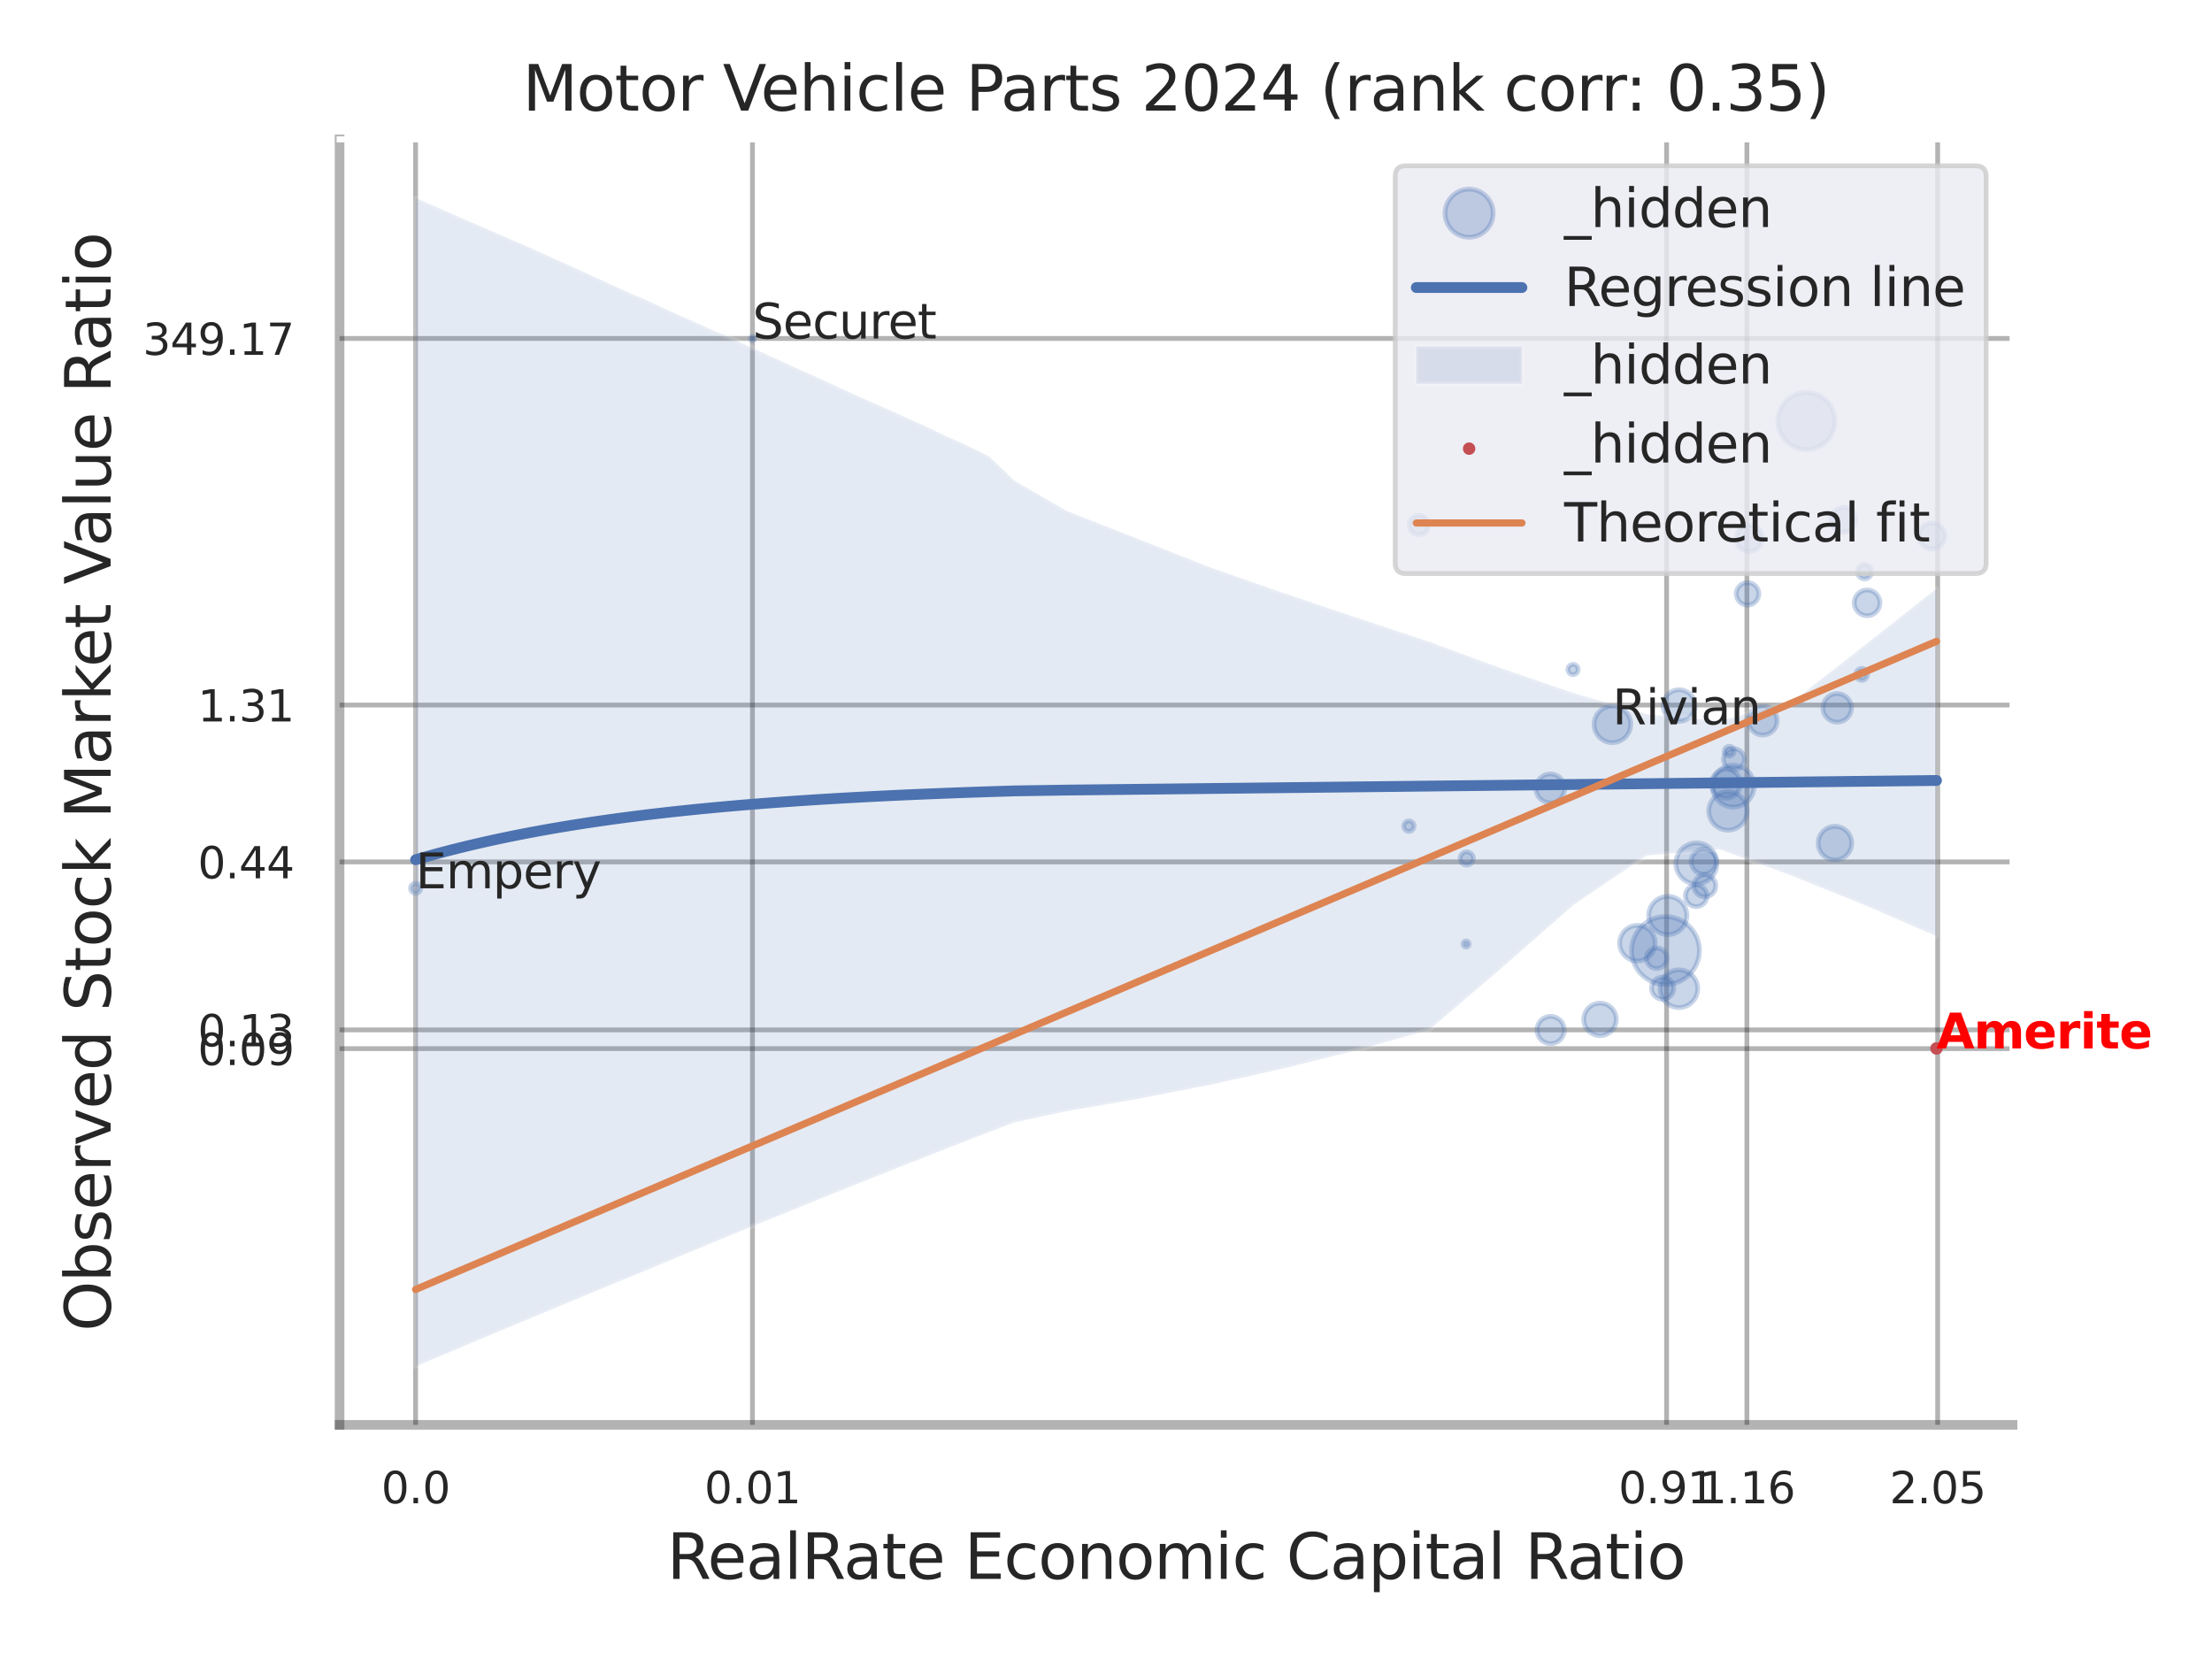 <?xml version="1.0" encoding="utf-8" standalone="no"?>
<!DOCTYPE svg PUBLIC "-//W3C//DTD SVG 1.1//EN"
  "http://www.w3.org/Graphics/SVG/1.1/DTD/svg11.dtd">
<svg xmlns:xlink="http://www.w3.org/1999/xlink" width="460.8pt" height="345.6pt" viewBox="0 0 460.8 345.6" xmlns="http://www.w3.org/2000/svg" version="1.1">
 <defs>
  <style type="text/css">*{stroke-linejoin: round; stroke-linecap: butt}</style>
 </defs>
 <g id="figure_1">
  <g id="patch_1">
   <path d="M 0 345.6 
L 460.8 345.6 
L 460.8 0 
L 0 0 
z
" style="fill: #ffffff"/>
  </g>
  <g id="axes_1">
   <g id="patch_2">
    <path d="M 70.74 296.82 
L 419.253 296.82 
L 419.253 29.04 
L 70.74 29.04 
z
" style="fill: #ffffff"/>
   </g>
   <g id="matplotlib.axis_1">
    <g id="xtick_1">
     <g id="line2d_1">
      <path d="M 86.576 296.82 
L 86.576 29.04 
" clip-path="url(#p33129c0d27)" style="fill: none; stroke: #000000; stroke-opacity: 0.3; stroke-linecap: round"/>
     </g>
     <g id="text_1">
      <!-- 0.0 -->
      <g style="fill: #262626" transform="translate(79.42 313.159) scale(0.09 -0.09)">
       <defs>
        <path id="DejaVuSans-30" d="M 2034 4250 
Q 1547 4250 1301 3770 
Q 1056 3291 1056 2328 
Q 1056 1369 1301 889 
Q 1547 409 2034 409 
Q 2525 409 2770 889 
Q 3016 1369 3016 2328 
Q 3016 3291 2770 3770 
Q 2525 4250 2034 4250 
z
M 2034 4750 
Q 2819 4750 3233 4129 
Q 3647 3509 3647 2328 
Q 3647 1150 3233 529 
Q 2819 -91 2034 -91 
Q 1250 -91 836 529 
Q 422 1150 422 2328 
Q 422 3509 836 4129 
Q 1250 4750 2034 4750 
z
" transform="scale(0.016)"/>
        <path id="DejaVuSans-2e" d="M 684 794 
L 1344 794 
L 1344 0 
L 684 0 
L 684 794 
z
" transform="scale(0.016)"/>
       </defs>
       <use xlink:href="#DejaVuSans-30"/>
       <use xlink:href="#DejaVuSans-2e" transform="translate(63.623 0)"/>
       <use xlink:href="#DejaVuSans-30" transform="translate(95.41 0)"/>
      </g>
     </g>
    </g>
    <g id="xtick_2">
     <g id="line2d_2">
      <path d="M 156.751 296.82 
L 156.751 29.04 
" clip-path="url(#p33129c0d27)" style="fill: none; stroke: #000000; stroke-opacity: 0.3; stroke-linecap: round"/>
     </g>
     <g id="text_2">
      <!-- 0.01 -->
      <g style="fill: #262626" transform="translate(146.731 313.159) scale(0.09 -0.09)">
       <defs>
        <path id="DejaVuSans-31" d="M 794 531 
L 1825 531 
L 1825 4091 
L 703 3866 
L 703 4441 
L 1819 4666 
L 2450 4666 
L 2450 531 
L 3481 531 
L 3481 0 
L 794 0 
L 794 531 
z
" transform="scale(0.016)"/>
       </defs>
       <use xlink:href="#DejaVuSans-30"/>
       <use xlink:href="#DejaVuSans-2e" transform="translate(63.623 0)"/>
       <use xlink:href="#DejaVuSans-30" transform="translate(95.41 0)"/>
       <use xlink:href="#DejaVuSans-31" transform="translate(159.033 0)"/>
      </g>
     </g>
    </g>
    <g id="xtick_3">
     <g id="line2d_3">
      <path d="M 347.179 296.82 
L 347.179 29.04 
" clip-path="url(#p33129c0d27)" style="fill: none; stroke: #000000; stroke-opacity: 0.3; stroke-linecap: round"/>
     </g>
     <g id="text_3">
      <!-- 0.91 -->
      <g style="fill: #262626" transform="translate(337.16 313.159) scale(0.09 -0.09)">
       <defs>
        <path id="DejaVuSans-39" d="M 703 97 
L 703 672 
Q 941 559 1184 500 
Q 1428 441 1663 441 
Q 2288 441 2617 861 
Q 2947 1281 2994 2138 
Q 2813 1869 2534 1725 
Q 2256 1581 1919 1581 
Q 1219 1581 811 2004 
Q 403 2428 403 3163 
Q 403 3881 828 4315 
Q 1253 4750 1959 4750 
Q 2769 4750 3195 4129 
Q 3622 3509 3622 2328 
Q 3622 1225 3098 567 
Q 2575 -91 1691 -91 
Q 1453 -91 1209 -44 
Q 966 3 703 97 
z
M 1959 2075 
Q 2384 2075 2632 2365 
Q 2881 2656 2881 3163 
Q 2881 3666 2632 3958 
Q 2384 4250 1959 4250 
Q 1534 4250 1286 3958 
Q 1038 3666 1038 3163 
Q 1038 2656 1286 2365 
Q 1534 2075 1959 2075 
z
" transform="scale(0.016)"/>
       </defs>
       <use xlink:href="#DejaVuSans-30"/>
       <use xlink:href="#DejaVuSans-2e" transform="translate(63.623 0)"/>
       <use xlink:href="#DejaVuSans-39" transform="translate(95.41 0)"/>
       <use xlink:href="#DejaVuSans-31" transform="translate(159.033 0)"/>
      </g>
     </g>
    </g>
    <g id="xtick_4">
     <g id="line2d_4">
      <path d="M 363.911 296.82 
L 363.911 29.04 
" clip-path="url(#p33129c0d27)" style="fill: none; stroke: #000000; stroke-opacity: 0.3; stroke-linecap: round"/>
     </g>
     <g id="text_4">
      <!-- 1.16 -->
      <g style="fill: #262626" transform="translate(353.892 313.159) scale(0.09 -0.09)">
       <defs>
        <path id="DejaVuSans-36" d="M 2113 2584 
Q 1688 2584 1439 2293 
Q 1191 2003 1191 1497 
Q 1191 994 1439 701 
Q 1688 409 2113 409 
Q 2538 409 2786 701 
Q 3034 994 3034 1497 
Q 3034 2003 2786 2293 
Q 2538 2584 2113 2584 
z
M 3366 4563 
L 3366 3988 
Q 3128 4100 2886 4159 
Q 2644 4219 2406 4219 
Q 1781 4219 1451 3797 
Q 1122 3375 1075 2522 
Q 1259 2794 1537 2939 
Q 1816 3084 2150 3084 
Q 2853 3084 3261 2657 
Q 3669 2231 3669 1497 
Q 3669 778 3244 343 
Q 2819 -91 2113 -91 
Q 1303 -91 875 529 
Q 447 1150 447 2328 
Q 447 3434 972 4092 
Q 1497 4750 2381 4750 
Q 2619 4750 2861 4703 
Q 3103 4656 3366 4563 
z
" transform="scale(0.016)"/>
       </defs>
       <use xlink:href="#DejaVuSans-31"/>
       <use xlink:href="#DejaVuSans-2e" transform="translate(63.623 0)"/>
       <use xlink:href="#DejaVuSans-31" transform="translate(95.41 0)"/>
       <use xlink:href="#DejaVuSans-36" transform="translate(159.033 0)"/>
      </g>
     </g>
    </g>
    <g id="xtick_5">
     <g id="line2d_5">
      <path d="M 403.65 296.82 
L 403.65 29.04 
" clip-path="url(#p33129c0d27)" style="fill: none; stroke: #000000; stroke-opacity: 0.3; stroke-linecap: round"/>
     </g>
     <g id="text_5">
      <!-- 2.05 -->
      <g style="fill: #262626" transform="translate(393.63 313.159) scale(0.09 -0.09)">
       <defs>
        <path id="DejaVuSans-32" d="M 1228 531 
L 3431 531 
L 3431 0 
L 469 0 
L 469 531 
Q 828 903 1448 1529 
Q 2069 2156 2228 2338 
Q 2531 2678 2651 2914 
Q 2772 3150 2772 3378 
Q 2772 3750 2511 3984 
Q 2250 4219 1831 4219 
Q 1534 4219 1204 4116 
Q 875 4013 500 3803 
L 500 4441 
Q 881 4594 1212 4672 
Q 1544 4750 1819 4750 
Q 2544 4750 2975 4387 
Q 3406 4025 3406 3419 
Q 3406 3131 3298 2873 
Q 3191 2616 2906 2266 
Q 2828 2175 2409 1742 
Q 1991 1309 1228 531 
z
" transform="scale(0.016)"/>
        <path id="DejaVuSans-35" d="M 691 4666 
L 3169 4666 
L 3169 4134 
L 1269 4134 
L 1269 2991 
Q 1406 3038 1543 3061 
Q 1681 3084 1819 3084 
Q 2600 3084 3056 2656 
Q 3513 2228 3513 1497 
Q 3513 744 3044 326 
Q 2575 -91 1722 -91 
Q 1428 -91 1123 -41 
Q 819 9 494 109 
L 494 744 
Q 775 591 1075 516 
Q 1375 441 1709 441 
Q 2250 441 2565 725 
Q 2881 1009 2881 1497 
Q 2881 1984 2565 2268 
Q 2250 2553 1709 2553 
Q 1456 2553 1204 2497 
Q 953 2441 691 2322 
L 691 4666 
z
" transform="scale(0.016)"/>
       </defs>
       <use xlink:href="#DejaVuSans-32"/>
       <use xlink:href="#DejaVuSans-2e" transform="translate(63.623 0)"/>
       <use xlink:href="#DejaVuSans-30" transform="translate(95.41 0)"/>
       <use xlink:href="#DejaVuSans-35" transform="translate(159.033 0)"/>
      </g>
     </g>
    </g>
    <g id="xtick_6"/>
    <g id="xtick_7"/>
    <g id="xtick_8"/>
    <g id="text_6">
     <!-- RealRate Economic Capital Ratio -->
     <g style="fill: #262626" transform="translate(138.943 328.908) scale(0.13 -0.13)">
      <defs>
       <path id="DejaVuSans-52" d="M 2841 2188 
Q 3044 2119 3236 1894 
Q 3428 1669 3622 1275 
L 4263 0 
L 3584 0 
L 2988 1197 
Q 2756 1666 2539 1819 
Q 2322 1972 1947 1972 
L 1259 1972 
L 1259 0 
L 628 0 
L 628 4666 
L 2053 4666 
Q 2853 4666 3247 4331 
Q 3641 3997 3641 3322 
Q 3641 2881 3436 2590 
Q 3231 2300 2841 2188 
z
M 1259 4147 
L 1259 2491 
L 2053 2491 
Q 2509 2491 2742 2702 
Q 2975 2913 2975 3322 
Q 2975 3731 2742 3939 
Q 2509 4147 2053 4147 
L 1259 4147 
z
" transform="scale(0.016)"/>
       <path id="DejaVuSans-65" d="M 3597 1894 
L 3597 1613 
L 953 1613 
Q 991 1019 1311 708 
Q 1631 397 2203 397 
Q 2534 397 2845 478 
Q 3156 559 3463 722 
L 3463 178 
Q 3153 47 2828 -22 
Q 2503 -91 2169 -91 
Q 1331 -91 842 396 
Q 353 884 353 1716 
Q 353 2575 817 3079 
Q 1281 3584 2069 3584 
Q 2775 3584 3186 3129 
Q 3597 2675 3597 1894 
z
M 3022 2063 
Q 3016 2534 2758 2815 
Q 2500 3097 2075 3097 
Q 1594 3097 1305 2825 
Q 1016 2553 972 2059 
L 3022 2063 
z
" transform="scale(0.016)"/>
       <path id="DejaVuSans-61" d="M 2194 1759 
Q 1497 1759 1228 1600 
Q 959 1441 959 1056 
Q 959 750 1161 570 
Q 1363 391 1709 391 
Q 2188 391 2477 730 
Q 2766 1069 2766 1631 
L 2766 1759 
L 2194 1759 
z
M 3341 1997 
L 3341 0 
L 2766 0 
L 2766 531 
Q 2569 213 2275 61 
Q 1981 -91 1556 -91 
Q 1019 -91 701 211 
Q 384 513 384 1019 
Q 384 1609 779 1909 
Q 1175 2209 1959 2209 
L 2766 2209 
L 2766 2266 
Q 2766 2663 2505 2880 
Q 2244 3097 1772 3097 
Q 1472 3097 1187 3025 
Q 903 2953 641 2809 
L 641 3341 
Q 956 3463 1253 3523 
Q 1550 3584 1831 3584 
Q 2591 3584 2966 3190 
Q 3341 2797 3341 1997 
z
" transform="scale(0.016)"/>
       <path id="DejaVuSans-6c" d="M 603 4863 
L 1178 4863 
L 1178 0 
L 603 0 
L 603 4863 
z
" transform="scale(0.016)"/>
       <path id="DejaVuSans-74" d="M 1172 4494 
L 1172 3500 
L 2356 3500 
L 2356 3053 
L 1172 3053 
L 1172 1153 
Q 1172 725 1289 603 
Q 1406 481 1766 481 
L 2356 481 
L 2356 0 
L 1766 0 
Q 1100 0 847 248 
Q 594 497 594 1153 
L 594 3053 
L 172 3053 
L 172 3500 
L 594 3500 
L 594 4494 
L 1172 4494 
z
" transform="scale(0.016)"/>
       <path id="DejaVuSans-20" transform="scale(0.016)"/>
       <path id="DejaVuSans-45" d="M 628 4666 
L 3578 4666 
L 3578 4134 
L 1259 4134 
L 1259 2753 
L 3481 2753 
L 3481 2222 
L 1259 2222 
L 1259 531 
L 3634 531 
L 3634 0 
L 628 0 
L 628 4666 
z
" transform="scale(0.016)"/>
       <path id="DejaVuSans-63" d="M 3122 3366 
L 3122 2828 
Q 2878 2963 2633 3030 
Q 2388 3097 2138 3097 
Q 1578 3097 1268 2742 
Q 959 2388 959 1747 
Q 959 1106 1268 751 
Q 1578 397 2138 397 
Q 2388 397 2633 464 
Q 2878 531 3122 666 
L 3122 134 
Q 2881 22 2623 -34 
Q 2366 -91 2075 -91 
Q 1284 -91 818 406 
Q 353 903 353 1747 
Q 353 2603 823 3093 
Q 1294 3584 2113 3584 
Q 2378 3584 2631 3529 
Q 2884 3475 3122 3366 
z
" transform="scale(0.016)"/>
       <path id="DejaVuSans-6f" d="M 1959 3097 
Q 1497 3097 1228 2736 
Q 959 2375 959 1747 
Q 959 1119 1226 758 
Q 1494 397 1959 397 
Q 2419 397 2687 759 
Q 2956 1122 2956 1747 
Q 2956 2369 2687 2733 
Q 2419 3097 1959 3097 
z
M 1959 3584 
Q 2709 3584 3137 3096 
Q 3566 2609 3566 1747 
Q 3566 888 3137 398 
Q 2709 -91 1959 -91 
Q 1206 -91 779 398 
Q 353 888 353 1747 
Q 353 2609 779 3096 
Q 1206 3584 1959 3584 
z
" transform="scale(0.016)"/>
       <path id="DejaVuSans-6e" d="M 3513 2113 
L 3513 0 
L 2938 0 
L 2938 2094 
Q 2938 2591 2744 2837 
Q 2550 3084 2163 3084 
Q 1697 3084 1428 2787 
Q 1159 2491 1159 1978 
L 1159 0 
L 581 0 
L 581 3500 
L 1159 3500 
L 1159 2956 
Q 1366 3272 1645 3428 
Q 1925 3584 2291 3584 
Q 2894 3584 3203 3211 
Q 3513 2838 3513 2113 
z
" transform="scale(0.016)"/>
       <path id="DejaVuSans-6d" d="M 3328 2828 
Q 3544 3216 3844 3400 
Q 4144 3584 4550 3584 
Q 5097 3584 5394 3201 
Q 5691 2819 5691 2113 
L 5691 0 
L 5113 0 
L 5113 2094 
Q 5113 2597 4934 2840 
Q 4756 3084 4391 3084 
Q 3944 3084 3684 2787 
Q 3425 2491 3425 1978 
L 3425 0 
L 2847 0 
L 2847 2094 
Q 2847 2600 2669 2842 
Q 2491 3084 2119 3084 
Q 1678 3084 1418 2786 
Q 1159 2488 1159 1978 
L 1159 0 
L 581 0 
L 581 3500 
L 1159 3500 
L 1159 2956 
Q 1356 3278 1631 3431 
Q 1906 3584 2284 3584 
Q 2666 3584 2933 3390 
Q 3200 3197 3328 2828 
z
" transform="scale(0.016)"/>
       <path id="DejaVuSans-69" d="M 603 3500 
L 1178 3500 
L 1178 0 
L 603 0 
L 603 3500 
z
M 603 4863 
L 1178 4863 
L 1178 4134 
L 603 4134 
L 603 4863 
z
" transform="scale(0.016)"/>
       <path id="DejaVuSans-43" d="M 4122 4306 
L 4122 3641 
Q 3803 3938 3442 4084 
Q 3081 4231 2675 4231 
Q 1875 4231 1450 3742 
Q 1025 3253 1025 2328 
Q 1025 1406 1450 917 
Q 1875 428 2675 428 
Q 3081 428 3442 575 
Q 3803 722 4122 1019 
L 4122 359 
Q 3791 134 3420 21 
Q 3050 -91 2638 -91 
Q 1578 -91 968 557 
Q 359 1206 359 2328 
Q 359 3453 968 4101 
Q 1578 4750 2638 4750 
Q 3056 4750 3426 4639 
Q 3797 4528 4122 4306 
z
" transform="scale(0.016)"/>
       <path id="DejaVuSans-70" d="M 1159 525 
L 1159 -1331 
L 581 -1331 
L 581 3500 
L 1159 3500 
L 1159 2969 
Q 1341 3281 1617 3432 
Q 1894 3584 2278 3584 
Q 2916 3584 3314 3078 
Q 3713 2572 3713 1747 
Q 3713 922 3314 415 
Q 2916 -91 2278 -91 
Q 1894 -91 1617 61 
Q 1341 213 1159 525 
z
M 3116 1747 
Q 3116 2381 2855 2742 
Q 2594 3103 2138 3103 
Q 1681 3103 1420 2742 
Q 1159 2381 1159 1747 
Q 1159 1113 1420 752 
Q 1681 391 2138 391 
Q 2594 391 2855 752 
Q 3116 1113 3116 1747 
z
" transform="scale(0.016)"/>
      </defs>
      <use xlink:href="#DejaVuSans-52"/>
      <use xlink:href="#DejaVuSans-65" transform="translate(64.982 0)"/>
      <use xlink:href="#DejaVuSans-61" transform="translate(126.506 0)"/>
      <use xlink:href="#DejaVuSans-6c" transform="translate(187.785 0)"/>
      <use xlink:href="#DejaVuSans-52" transform="translate(215.568 0)"/>
      <use xlink:href="#DejaVuSans-61" transform="translate(282.801 0)"/>
      <use xlink:href="#DejaVuSans-74" transform="translate(344.08 0)"/>
      <use xlink:href="#DejaVuSans-65" transform="translate(383.289 0)"/>
      <use xlink:href="#DejaVuSans-20" transform="translate(444.812 0)"/>
      <use xlink:href="#DejaVuSans-45" transform="translate(476.6 0)"/>
      <use xlink:href="#DejaVuSans-63" transform="translate(539.783 0)"/>
      <use xlink:href="#DejaVuSans-6f" transform="translate(594.764 0)"/>
      <use xlink:href="#DejaVuSans-6e" transform="translate(655.945 0)"/>
      <use xlink:href="#DejaVuSans-6f" transform="translate(719.324 0)"/>
      <use xlink:href="#DejaVuSans-6d" transform="translate(780.506 0)"/>
      <use xlink:href="#DejaVuSans-69" transform="translate(877.918 0)"/>
      <use xlink:href="#DejaVuSans-63" transform="translate(905.701 0)"/>
      <use xlink:href="#DejaVuSans-20" transform="translate(960.682 0)"/>
      <use xlink:href="#DejaVuSans-43" transform="translate(992.469 0)"/>
      <use xlink:href="#DejaVuSans-61" transform="translate(1062.293 0)"/>
      <use xlink:href="#DejaVuSans-70" transform="translate(1123.572 0)"/>
      <use xlink:href="#DejaVuSans-69" transform="translate(1187.049 0)"/>
      <use xlink:href="#DejaVuSans-74" transform="translate(1214.832 0)"/>
      <use xlink:href="#DejaVuSans-61" transform="translate(1254.041 0)"/>
      <use xlink:href="#DejaVuSans-6c" transform="translate(1315.32 0)"/>
      <use xlink:href="#DejaVuSans-20" transform="translate(1343.104 0)"/>
      <use xlink:href="#DejaVuSans-52" transform="translate(1374.891 0)"/>
      <use xlink:href="#DejaVuSans-61" transform="translate(1442.123 0)"/>
      <use xlink:href="#DejaVuSans-74" transform="translate(1503.402 0)"/>
      <use xlink:href="#DejaVuSans-69" transform="translate(1542.611 0)"/>
      <use xlink:href="#DejaVuSans-6f" transform="translate(1570.395 0)"/>
     </g>
    </g>
   </g>
   <g id="matplotlib.axis_2">
    <g id="ytick_1">
     <g id="line2d_6">
      <path d="M 70.74 218.45 
L 419.253 218.45 
" clip-path="url(#p33129c0d27)" style="fill: none; stroke: #000000; stroke-opacity: 0.3; stroke-linecap: round"/>
     </g>
     <g id="text_7">
      <!-- 0.09 -->
      <g style="fill: #262626" transform="translate(41.201 221.87) scale(0.09 -0.09)">
       <use xlink:href="#DejaVuSans-30"/>
       <use xlink:href="#DejaVuSans-2e" transform="translate(63.623 0)"/>
       <use xlink:href="#DejaVuSans-30" transform="translate(95.41 0)"/>
       <use xlink:href="#DejaVuSans-39" transform="translate(159.033 0)"/>
      </g>
     </g>
    </g>
    <g id="ytick_2">
     <g id="line2d_7">
      <path d="M 70.74 214.544 
L 419.253 214.544 
" clip-path="url(#p33129c0d27)" style="fill: none; stroke: #000000; stroke-opacity: 0.3; stroke-linecap: round"/>
     </g>
     <g id="text_8">
      <!-- 0.13 -->
      <g style="fill: #262626" transform="translate(41.201 217.963) scale(0.09 -0.09)">
       <defs>
        <path id="DejaVuSans-33" d="M 2597 2516 
Q 3050 2419 3304 2112 
Q 3559 1806 3559 1356 
Q 3559 666 3084 287 
Q 2609 -91 1734 -91 
Q 1441 -91 1130 -33 
Q 819 25 488 141 
L 488 750 
Q 750 597 1062 519 
Q 1375 441 1716 441 
Q 2309 441 2620 675 
Q 2931 909 2931 1356 
Q 2931 1769 2642 2001 
Q 2353 2234 1838 2234 
L 1294 2234 
L 1294 2753 
L 1863 2753 
Q 2328 2753 2575 2939 
Q 2822 3125 2822 3475 
Q 2822 3834 2567 4026 
Q 2313 4219 1838 4219 
Q 1578 4219 1281 4162 
Q 984 4106 628 3988 
L 628 4550 
Q 988 4650 1302 4700 
Q 1616 4750 1894 4750 
Q 2613 4750 3031 4423 
Q 3450 4097 3450 3541 
Q 3450 3153 3228 2886 
Q 3006 2619 2597 2516 
z
" transform="scale(0.016)"/>
       </defs>
       <use xlink:href="#DejaVuSans-30"/>
       <use xlink:href="#DejaVuSans-2e" transform="translate(63.623 0)"/>
       <use xlink:href="#DejaVuSans-31" transform="translate(95.41 0)"/>
       <use xlink:href="#DejaVuSans-33" transform="translate(159.033 0)"/>
      </g>
     </g>
    </g>
    <g id="ytick_3">
     <g id="line2d_8">
      <path d="M 70.74 179.553 
L 419.253 179.553 
" clip-path="url(#p33129c0d27)" style="fill: none; stroke: #000000; stroke-opacity: 0.3; stroke-linecap: round"/>
     </g>
     <g id="text_9">
      <!-- 0.44 -->
      <g style="fill: #262626" transform="translate(41.201 182.972) scale(0.09 -0.09)">
       <defs>
        <path id="DejaVuSans-34" d="M 2419 4116 
L 825 1625 
L 2419 1625 
L 2419 4116 
z
M 2253 4666 
L 3047 4666 
L 3047 1625 
L 3713 1625 
L 3713 1100 
L 3047 1100 
L 3047 0 
L 2419 0 
L 2419 1100 
L 313 1100 
L 313 1709 
L 2253 4666 
z
" transform="scale(0.016)"/>
       </defs>
       <use xlink:href="#DejaVuSans-30"/>
       <use xlink:href="#DejaVuSans-2e" transform="translate(63.623 0)"/>
       <use xlink:href="#DejaVuSans-34" transform="translate(95.41 0)"/>
       <use xlink:href="#DejaVuSans-34" transform="translate(159.033 0)"/>
      </g>
     </g>
    </g>
    <g id="ytick_4">
     <g id="line2d_9">
      <path d="M 70.74 146.872 
L 419.253 146.872 
" clip-path="url(#p33129c0d27)" style="fill: none; stroke: #000000; stroke-opacity: 0.3; stroke-linecap: round"/>
     </g>
     <g id="text_10">
      <!-- 1.31 -->
      <g style="fill: #262626" transform="translate(41.201 150.291) scale(0.09 -0.09)">
       <use xlink:href="#DejaVuSans-31"/>
       <use xlink:href="#DejaVuSans-2e" transform="translate(63.623 0)"/>
       <use xlink:href="#DejaVuSans-33" transform="translate(95.41 0)"/>
       <use xlink:href="#DejaVuSans-31" transform="translate(159.033 0)"/>
      </g>
     </g>
    </g>
    <g id="ytick_5">
     <g id="line2d_10">
      <path d="M 70.74 70.507 
L 419.253 70.507 
" clip-path="url(#p33129c0d27)" style="fill: none; stroke: #000000; stroke-opacity: 0.3; stroke-linecap: round"/>
     </g>
     <g id="text_11">
      <!-- 349.17 -->
      <g style="fill: #262626" transform="translate(29.748 73.926) scale(0.09 -0.09)">
       <defs>
        <path id="DejaVuSans-37" d="M 525 4666 
L 3525 4666 
L 3525 4397 
L 1831 0 
L 1172 0 
L 2766 4134 
L 525 4134 
L 525 4666 
z
" transform="scale(0.016)"/>
       </defs>
       <use xlink:href="#DejaVuSans-33"/>
       <use xlink:href="#DejaVuSans-34" transform="translate(63.623 0)"/>
       <use xlink:href="#DejaVuSans-39" transform="translate(127.246 0)"/>
       <use xlink:href="#DejaVuSans-2e" transform="translate(190.869 0)"/>
       <use xlink:href="#DejaVuSans-31" transform="translate(222.656 0)"/>
       <use xlink:href="#DejaVuSans-37" transform="translate(286.279 0)"/>
      </g>
     </g>
    </g>
    <g id="ytick_6"/>
    <g id="ytick_7"/>
    <g id="ytick_8"/>
    <g id="ytick_9"/>
    <g id="ytick_10"/>
    <g id="text_12">
     <!-- Observed Stock Market Value Ratio -->
     <g style="fill: #262626" transform="translate(23.045 277.332) rotate(-90) scale(0.13 -0.13)">
      <defs>
       <path id="DejaVuSans-4f" d="M 2522 4238 
Q 1834 4238 1429 3725 
Q 1025 3213 1025 2328 
Q 1025 1447 1429 934 
Q 1834 422 2522 422 
Q 3209 422 3611 934 
Q 4013 1447 4013 2328 
Q 4013 3213 3611 3725 
Q 3209 4238 2522 4238 
z
M 2522 4750 
Q 3503 4750 4090 4092 
Q 4678 3434 4678 2328 
Q 4678 1225 4090 567 
Q 3503 -91 2522 -91 
Q 1538 -91 948 565 
Q 359 1222 359 2328 
Q 359 3434 948 4092 
Q 1538 4750 2522 4750 
z
" transform="scale(0.016)"/>
       <path id="DejaVuSans-62" d="M 3116 1747 
Q 3116 2381 2855 2742 
Q 2594 3103 2138 3103 
Q 1681 3103 1420 2742 
Q 1159 2381 1159 1747 
Q 1159 1113 1420 752 
Q 1681 391 2138 391 
Q 2594 391 2855 752 
Q 3116 1113 3116 1747 
z
M 1159 2969 
Q 1341 3281 1617 3432 
Q 1894 3584 2278 3584 
Q 2916 3584 3314 3078 
Q 3713 2572 3713 1747 
Q 3713 922 3314 415 
Q 2916 -91 2278 -91 
Q 1894 -91 1617 61 
Q 1341 213 1159 525 
L 1159 0 
L 581 0 
L 581 4863 
L 1159 4863 
L 1159 2969 
z
" transform="scale(0.016)"/>
       <path id="DejaVuSans-73" d="M 2834 3397 
L 2834 2853 
Q 2591 2978 2328 3040 
Q 2066 3103 1784 3103 
Q 1356 3103 1142 2972 
Q 928 2841 928 2578 
Q 928 2378 1081 2264 
Q 1234 2150 1697 2047 
L 1894 2003 
Q 2506 1872 2764 1633 
Q 3022 1394 3022 966 
Q 3022 478 2636 193 
Q 2250 -91 1575 -91 
Q 1294 -91 989 -36 
Q 684 19 347 128 
L 347 722 
Q 666 556 975 473 
Q 1284 391 1588 391 
Q 1994 391 2212 530 
Q 2431 669 2431 922 
Q 2431 1156 2273 1281 
Q 2116 1406 1581 1522 
L 1381 1569 
Q 847 1681 609 1914 
Q 372 2147 372 2553 
Q 372 3047 722 3315 
Q 1072 3584 1716 3584 
Q 2034 3584 2315 3537 
Q 2597 3491 2834 3397 
z
" transform="scale(0.016)"/>
       <path id="DejaVuSans-72" d="M 2631 2963 
Q 2534 3019 2420 3045 
Q 2306 3072 2169 3072 
Q 1681 3072 1420 2755 
Q 1159 2438 1159 1844 
L 1159 0 
L 581 0 
L 581 3500 
L 1159 3500 
L 1159 2956 
Q 1341 3275 1631 3429 
Q 1922 3584 2338 3584 
Q 2397 3584 2469 3576 
Q 2541 3569 2628 3553 
L 2631 2963 
z
" transform="scale(0.016)"/>
       <path id="DejaVuSans-76" d="M 191 3500 
L 800 3500 
L 1894 563 
L 2988 3500 
L 3597 3500 
L 2284 0 
L 1503 0 
L 191 3500 
z
" transform="scale(0.016)"/>
       <path id="DejaVuSans-64" d="M 2906 2969 
L 2906 4863 
L 3481 4863 
L 3481 0 
L 2906 0 
L 2906 525 
Q 2725 213 2448 61 
Q 2172 -91 1784 -91 
Q 1150 -91 751 415 
Q 353 922 353 1747 
Q 353 2572 751 3078 
Q 1150 3584 1784 3584 
Q 2172 3584 2448 3432 
Q 2725 3281 2906 2969 
z
M 947 1747 
Q 947 1113 1208 752 
Q 1469 391 1925 391 
Q 2381 391 2643 752 
Q 2906 1113 2906 1747 
Q 2906 2381 2643 2742 
Q 2381 3103 1925 3103 
Q 1469 3103 1208 2742 
Q 947 2381 947 1747 
z
" transform="scale(0.016)"/>
       <path id="DejaVuSans-53" d="M 3425 4513 
L 3425 3897 
Q 3066 4069 2747 4153 
Q 2428 4238 2131 4238 
Q 1616 4238 1336 4038 
Q 1056 3838 1056 3469 
Q 1056 3159 1242 3001 
Q 1428 2844 1947 2747 
L 2328 2669 
Q 3034 2534 3370 2195 
Q 3706 1856 3706 1288 
Q 3706 609 3251 259 
Q 2797 -91 1919 -91 
Q 1588 -91 1214 -16 
Q 841 59 441 206 
L 441 856 
Q 825 641 1194 531 
Q 1563 422 1919 422 
Q 2459 422 2753 634 
Q 3047 847 3047 1241 
Q 3047 1584 2836 1778 
Q 2625 1972 2144 2069 
L 1759 2144 
Q 1053 2284 737 2584 
Q 422 2884 422 3419 
Q 422 4038 858 4394 
Q 1294 4750 2059 4750 
Q 2388 4750 2728 4690 
Q 3069 4631 3425 4513 
z
" transform="scale(0.016)"/>
       <path id="DejaVuSans-6b" d="M 581 4863 
L 1159 4863 
L 1159 1991 
L 2875 3500 
L 3609 3500 
L 1753 1863 
L 3688 0 
L 2938 0 
L 1159 1709 
L 1159 0 
L 581 0 
L 581 4863 
z
" transform="scale(0.016)"/>
       <path id="DejaVuSans-4d" d="M 628 4666 
L 1569 4666 
L 2759 1491 
L 3956 4666 
L 4897 4666 
L 4897 0 
L 4281 0 
L 4281 4097 
L 3078 897 
L 2444 897 
L 1241 4097 
L 1241 0 
L 628 0 
L 628 4666 
z
" transform="scale(0.016)"/>
       <path id="DejaVuSans-56" d="M 1831 0 
L 50 4666 
L 709 4666 
L 2188 738 
L 3669 4666 
L 4325 4666 
L 2547 0 
L 1831 0 
z
" transform="scale(0.016)"/>
       <path id="DejaVuSans-75" d="M 544 1381 
L 544 3500 
L 1119 3500 
L 1119 1403 
Q 1119 906 1312 657 
Q 1506 409 1894 409 
Q 2359 409 2629 706 
Q 2900 1003 2900 1516 
L 2900 3500 
L 3475 3500 
L 3475 0 
L 2900 0 
L 2900 538 
Q 2691 219 2414 64 
Q 2138 -91 1772 -91 
Q 1169 -91 856 284 
Q 544 659 544 1381 
z
M 1991 3584 
L 1991 3584 
z
" transform="scale(0.016)"/>
      </defs>
      <use xlink:href="#DejaVuSans-4f"/>
      <use xlink:href="#DejaVuSans-62" transform="translate(78.711 0)"/>
      <use xlink:href="#DejaVuSans-73" transform="translate(142.188 0)"/>
      <use xlink:href="#DejaVuSans-65" transform="translate(194.287 0)"/>
      <use xlink:href="#DejaVuSans-72" transform="translate(255.811 0)"/>
      <use xlink:href="#DejaVuSans-76" transform="translate(296.924 0)"/>
      <use xlink:href="#DejaVuSans-65" transform="translate(356.104 0)"/>
      <use xlink:href="#DejaVuSans-64" transform="translate(417.627 0)"/>
      <use xlink:href="#DejaVuSans-20" transform="translate(481.104 0)"/>
      <use xlink:href="#DejaVuSans-53" transform="translate(512.891 0)"/>
      <use xlink:href="#DejaVuSans-74" transform="translate(576.367 0)"/>
      <use xlink:href="#DejaVuSans-6f" transform="translate(615.576 0)"/>
      <use xlink:href="#DejaVuSans-63" transform="translate(676.758 0)"/>
      <use xlink:href="#DejaVuSans-6b" transform="translate(731.738 0)"/>
      <use xlink:href="#DejaVuSans-20" transform="translate(789.648 0)"/>
      <use xlink:href="#DejaVuSans-4d" transform="translate(821.436 0)"/>
      <use xlink:href="#DejaVuSans-61" transform="translate(907.715 0)"/>
      <use xlink:href="#DejaVuSans-72" transform="translate(968.994 0)"/>
      <use xlink:href="#DejaVuSans-6b" transform="translate(1010.107 0)"/>
      <use xlink:href="#DejaVuSans-65" transform="translate(1064.393 0)"/>
      <use xlink:href="#DejaVuSans-74" transform="translate(1125.916 0)"/>
      <use xlink:href="#DejaVuSans-20" transform="translate(1165.125 0)"/>
      <use xlink:href="#DejaVuSans-56" transform="translate(1196.912 0)"/>
      <use xlink:href="#DejaVuSans-61" transform="translate(1257.57 0)"/>
      <use xlink:href="#DejaVuSans-6c" transform="translate(1318.85 0)"/>
      <use xlink:href="#DejaVuSans-75" transform="translate(1346.633 0)"/>
      <use xlink:href="#DejaVuSans-65" transform="translate(1410.012 0)"/>
      <use xlink:href="#DejaVuSans-20" transform="translate(1471.535 0)"/>
      <use xlink:href="#DejaVuSans-52" transform="translate(1503.322 0)"/>
      <use xlink:href="#DejaVuSans-61" transform="translate(1570.555 0)"/>
      <use xlink:href="#DejaVuSans-74" transform="translate(1631.834 0)"/>
      <use xlink:href="#DejaVuSans-69" transform="translate(1671.043 0)"/>
      <use xlink:href="#DejaVuSans-6f" transform="translate(1698.826 0)"/>
     </g>
    </g>
   </g>
   <g id="PathCollection_1">
    <path d="M 341.109 200.187 
C 342.092 200.187 343.035 199.796 343.73 199.101 
C 344.426 198.406 344.816 197.463 344.816 196.479 
C 344.816 195.496 344.426 194.553 343.73 193.858 
C 343.035 193.163 342.092 192.772 341.109 192.772 
C 340.126 192.772 339.183 193.163 338.487 193.858 
C 337.792 194.553 337.402 195.496 337.402 196.479 
C 337.402 197.463 337.792 198.406 338.487 199.101 
C 339.183 199.796 340.126 200.187 341.109 200.187 
z
" clip-path="url(#p33129c0d27)" style="fill: #4c72b0; fill-opacity: 0.3; stroke: #4c72b0; stroke-opacity: 0.3"/>
    <path d="M 364.41 114.9 
C 365.138 114.9 365.837 114.611 366.351 114.096 
C 366.866 113.581 367.155 112.883 367.155 112.155 
C 367.155 111.427 366.866 110.729 366.351 110.214 
C 365.837 109.699 365.138 109.41 364.41 109.41 
C 363.682 109.41 362.984 109.699 362.469 110.214 
C 361.955 110.729 361.665 111.427 361.665 112.155 
C 361.665 112.883 361.955 113.581 362.469 114.096 
C 362.984 114.611 363.682 114.9 364.41 114.9 
z
" clip-path="url(#p33129c0d27)" style="fill: #4c72b0; fill-opacity: 0.3; stroke: #4c72b0; stroke-opacity: 0.3"/>
    <path d="M 359.574 166.272 
C 360.374 166.272 361.142 165.954 361.708 165.388 
C 362.273 164.822 362.591 164.055 362.591 163.255 
C 362.591 162.454 362.273 161.687 361.708 161.121 
C 361.142 160.555 360.374 160.237 359.574 160.237 
C 358.774 160.237 358.006 160.555 357.441 161.121 
C 356.875 161.687 356.557 162.454 356.557 163.255 
C 356.557 164.055 356.875 164.822 357.441 165.388 
C 358.006 165.954 358.774 166.272 359.574 166.272 
z
" clip-path="url(#p33129c0d27)" style="fill: #4c72b0; fill-opacity: 0.3; stroke: #4c72b0; stroke-opacity: 0.3"/>
    <path d="M 354.912 182.112 
C 355.604 182.112 356.268 181.837 356.758 181.347 
C 357.248 180.857 357.523 180.193 357.523 179.501 
C 357.523 178.809 357.248 178.145 356.758 177.655 
C 356.268 177.166 355.604 176.891 354.912 176.891 
C 354.22 176.891 353.556 177.166 353.066 177.655 
C 352.577 178.145 352.302 178.809 352.302 179.501 
C 352.302 180.193 352.577 180.857 353.066 181.347 
C 353.556 181.837 354.22 182.112 354.912 182.112 
z
" clip-path="url(#p33129c0d27)" style="fill: #4c72b0; fill-opacity: 0.3; stroke: #4c72b0; stroke-opacity: 0.3"/>
    <path d="M 383.997 110.902 
C 384.688 110.902 385.351 110.627 385.839 110.139 
C 386.328 109.65 386.602 108.987 386.602 108.296 
C 386.602 107.606 386.328 106.943 385.839 106.454 
C 385.351 105.966 384.688 105.691 383.997 105.691 
C 383.306 105.691 382.644 105.966 382.155 106.454 
C 381.666 106.943 381.392 107.606 381.392 108.296 
C 381.392 108.987 381.666 109.65 382.155 110.139 
C 382.644 110.627 383.306 110.902 383.997 110.902 
z
" clip-path="url(#p33129c0d27)" style="fill: #4c72b0; fill-opacity: 0.3; stroke: #4c72b0; stroke-opacity: 0.3"/>
    <path d="M 402.434 114.377 
C 403.156 114.377 403.848 114.09 404.359 113.579 
C 404.869 113.069 405.156 112.376 405.156 111.655 
C 405.156 110.933 404.869 110.24 404.359 109.73 
C 403.848 109.219 403.156 108.932 402.434 108.932 
C 401.712 108.932 401.019 109.219 400.509 109.73 
C 399.998 110.24 399.712 110.933 399.712 111.655 
C 399.712 112.376 399.998 113.069 400.509 113.579 
C 401.019 114.09 401.712 114.377 402.434 114.377 
z
" clip-path="url(#p33129c0d27)" style="fill: #4c72b0; fill-opacity: 0.3; stroke: #4c72b0; stroke-opacity: 0.3"/>
    <path d="M 361.209 160.345 
C 361.79 160.345 362.347 160.114 362.758 159.703 
C 363.169 159.292 363.4 158.735 363.4 158.154 
C 363.4 157.573 363.169 157.016 362.758 156.605 
C 362.347 156.194 361.79 155.963 361.209 155.963 
C 360.628 155.963 360.071 156.194 359.66 156.605 
C 359.249 157.016 359.018 157.573 359.018 158.154 
C 359.018 158.735 359.249 159.292 359.66 159.703 
C 360.071 160.114 360.628 160.345 361.209 160.345 
z
" clip-path="url(#p33129c0d27)" style="fill: #4c72b0; fill-opacity: 0.3; stroke: #4c72b0; stroke-opacity: 0.3"/>
    <path d="M 367.219 153.125 
C 368.013 153.125 368.774 152.81 369.336 152.248 
C 369.897 151.687 370.213 150.925 370.213 150.131 
C 370.213 149.337 369.897 148.575 369.336 148.014 
C 368.774 147.452 368.013 147.137 367.219 147.137 
C 366.424 147.137 365.663 147.452 365.101 148.014 
C 364.54 148.575 364.224 149.337 364.224 150.131 
C 364.224 150.925 364.54 151.687 365.101 152.248 
C 365.663 152.81 366.424 153.125 367.219 153.125 
z
" clip-path="url(#p33129c0d27)" style="fill: #4c72b0; fill-opacity: 0.3; stroke: #4c72b0; stroke-opacity: 0.3"/>
    <path d="M 382.255 179.143 
C 383.183 179.143 384.074 178.774 384.73 178.117 
C 385.386 177.461 385.755 176.571 385.755 175.642 
C 385.755 174.714 385.386 173.824 384.73 173.167 
C 384.074 172.511 383.183 172.142 382.255 172.142 
C 381.327 172.142 380.436 172.511 379.78 173.167 
C 379.124 173.824 378.755 174.714 378.755 175.642 
C 378.755 176.571 379.124 177.461 379.78 178.117 
C 380.436 178.774 381.327 179.143 382.255 179.143 
z
" clip-path="url(#p33129c0d27)" style="fill: #4c72b0; fill-opacity: 0.3; stroke: #4c72b0; stroke-opacity: 0.3"/>
    <path d="M 347.436 194.69 
C 348.491 194.69 349.503 194.271 350.249 193.525 
C 350.995 192.779 351.414 191.767 351.414 190.712 
C 351.414 189.657 350.995 188.645 350.249 187.899 
C 349.503 187.154 348.491 186.734 347.436 186.734 
C 346.381 186.734 345.37 187.154 344.624 187.899 
C 343.878 188.645 343.459 189.657 343.459 190.712 
C 343.459 191.767 343.878 192.779 344.624 193.525 
C 345.37 194.271 346.381 194.69 347.436 194.69 
z
" clip-path="url(#p33129c0d27)" style="fill: #4c72b0; fill-opacity: 0.3; stroke: #4c72b0; stroke-opacity: 0.3"/>
    <path d="M 353.394 184.146 
C 354.528 184.146 355.617 183.695 356.419 182.892 
C 357.222 182.09 357.672 181.002 357.672 179.867 
C 357.672 178.732 357.222 177.644 356.419 176.841 
C 355.617 176.039 354.528 175.588 353.394 175.588 
C 352.259 175.588 351.171 176.039 350.368 176.841 
C 349.566 177.644 349.115 178.732 349.115 179.867 
C 349.115 181.002 349.566 182.09 350.368 182.892 
C 351.171 183.695 352.259 184.146 353.394 184.146 
z
" clip-path="url(#p33129c0d27)" style="fill: #4c72b0; fill-opacity: 0.3; stroke: #4c72b0; stroke-opacity: 0.3"/>
    <path d="M 388.953 128.271 
C 389.666 128.271 390.349 127.988 390.853 127.484 
C 391.357 126.98 391.64 126.297 391.64 125.585 
C 391.64 124.872 391.357 124.189 390.853 123.685 
C 390.349 123.182 389.666 122.899 388.953 122.899 
C 388.241 122.899 387.558 123.182 387.054 123.685 
C 386.55 124.189 386.267 124.872 386.267 125.585 
C 386.267 126.297 386.55 126.98 387.054 127.484 
C 387.558 127.988 388.241 128.271 388.953 128.271 
z
" clip-path="url(#p33129c0d27)" style="fill: #4c72b0; fill-opacity: 0.3; stroke: #4c72b0; stroke-opacity: 0.3"/>
    <path d="M 359.972 172.941 
C 361.034 172.941 362.053 172.519 362.804 171.768 
C 363.555 171.017 363.977 169.999 363.977 168.936 
C 363.977 167.874 363.555 166.855 362.804 166.104 
C 362.053 165.353 361.034 164.931 359.972 164.931 
C 358.91 164.931 357.891 165.353 357.14 166.104 
C 356.389 166.855 355.967 167.874 355.967 168.936 
C 355.967 169.999 356.389 171.017 357.14 171.768 
C 357.891 172.519 358.91 172.941 359.972 172.941 
z
" clip-path="url(#p33129c0d27)" style="fill: #4c72b0; fill-opacity: 0.3; stroke: #4c72b0; stroke-opacity: 0.3"/>
    <path d="M 346.356 208.166 
C 346.969 208.166 347.558 207.922 347.991 207.488 
C 348.425 207.054 348.669 206.466 348.669 205.852 
C 348.669 205.239 348.425 204.651 347.991 204.217 
C 347.558 203.783 346.969 203.539 346.356 203.539 
C 345.742 203.539 345.154 203.783 344.72 204.217 
C 344.286 204.651 344.043 205.239 344.043 205.852 
C 344.043 206.466 344.286 207.054 344.72 207.488 
C 345.154 207.922 345.742 208.166 346.356 208.166 
z
" clip-path="url(#p33129c0d27)" style="fill: #4c72b0; fill-opacity: 0.3; stroke: #4c72b0; stroke-opacity: 0.3"/>
    <path d="M 353.354 188.872 
C 353.953 188.872 354.527 188.634 354.95 188.211 
C 355.373 187.788 355.611 187.213 355.611 186.615 
C 355.611 186.016 355.373 185.442 354.95 185.019 
C 354.527 184.595 353.953 184.358 353.354 184.358 
C 352.755 184.358 352.181 184.595 351.758 185.019 
C 351.335 185.442 351.097 186.016 351.097 186.615 
C 351.097 187.213 351.335 187.788 351.758 188.211 
C 352.181 188.634 352.755 188.872 353.354 188.872 
z
" clip-path="url(#p33129c0d27)" style="fill: #4c72b0; fill-opacity: 0.3; stroke: #4c72b0; stroke-opacity: 0.3"/>
    <path d="M 333.315 215.744 
C 334.214 215.744 335.076 215.387 335.712 214.751 
C 336.348 214.115 336.705 213.253 336.705 212.354 
C 336.705 211.454 336.348 210.592 335.712 209.956 
C 335.076 209.32 334.214 208.963 333.315 208.963 
C 332.415 208.963 331.553 209.32 330.917 209.956 
C 330.281 210.592 329.924 211.454 329.924 212.354 
C 329.924 213.253 330.281 214.115 330.917 214.751 
C 331.553 215.387 332.415 215.744 333.315 215.744 
z
" clip-path="url(#p33129c0d27)" style="fill: #4c72b0; fill-opacity: 0.3; stroke: #4c72b0; stroke-opacity: 0.3"/>
    <path d="M 327.694 140.533 
C 327.977 140.533 328.248 140.421 328.448 140.221 
C 328.648 140.021 328.76 139.75 328.76 139.467 
C 328.76 139.184 328.648 138.913 328.448 138.713 
C 328.248 138.513 327.977 138.401 327.694 138.401 
C 327.411 138.401 327.14 138.513 326.94 138.713 
C 326.74 138.913 326.628 139.184 326.628 139.467 
C 326.628 139.75 326.74 140.021 326.94 140.221 
C 327.14 140.421 327.411 140.533 327.694 140.533 
z
" clip-path="url(#p33129c0d27)" style="fill: #4c72b0; fill-opacity: 0.3; stroke: #4c72b0; stroke-opacity: 0.3"/>
    <path d="M 382.722 150.434 
C 383.51 150.434 384.267 150.121 384.824 149.563 
C 385.381 149.006 385.695 148.25 385.695 147.461 
C 385.695 146.673 385.381 145.917 384.824 145.359 
C 384.267 144.802 383.51 144.489 382.722 144.489 
C 381.934 144.489 381.178 144.802 380.62 145.359 
C 380.063 145.917 379.75 146.673 379.75 147.461 
C 379.75 148.25 380.063 149.006 380.62 149.563 
C 381.178 150.121 381.934 150.434 382.722 150.434 
z
" clip-path="url(#p33129c0d27)" style="fill: #4c72b0; fill-opacity: 0.3; stroke: #4c72b0; stroke-opacity: 0.3"/>
    <path d="M 345.104 201.766 
C 345.673 201.766 346.219 201.54 346.621 201.137 
C 347.023 200.735 347.249 200.189 347.249 199.62 
C 347.249 199.051 347.023 198.505 346.621 198.103 
C 346.219 197.701 345.673 197.475 345.104 197.475 
C 344.535 197.475 343.989 197.701 343.586 198.103 
C 343.184 198.505 342.958 199.051 342.958 199.62 
C 342.958 200.189 343.184 200.735 343.586 201.137 
C 343.989 201.54 344.535 201.766 345.104 201.766 
z
" clip-path="url(#p33129c0d27)" style="fill: #4c72b0; fill-opacity: 0.3; stroke: #4c72b0; stroke-opacity: 0.3"/>
    <path d="M 376.319 93.66 
C 377.897 93.66 379.41 93.033 380.526 91.918 
C 381.642 90.802 382.269 89.289 382.269 87.711 
C 382.269 86.133 381.642 84.62 380.526 83.504 
C 379.41 82.389 377.897 81.762 376.319 81.762 
C 374.742 81.762 373.228 82.389 372.113 83.504 
C 370.997 84.62 370.37 86.133 370.37 87.711 
C 370.37 89.289 370.997 90.802 372.113 91.918 
C 373.228 93.033 374.742 93.66 376.319 93.66 
z
" clip-path="url(#p33129c0d27)" style="fill: #4c72b0; fill-opacity: 0.3; stroke: #4c72b0; stroke-opacity: 0.3"/>
    <path d="M 323.031 217.418 
C 323.786 217.418 324.511 217.118 325.045 216.583 
C 325.58 216.049 325.88 215.324 325.88 214.568 
C 325.88 213.813 325.58 213.088 325.045 212.554 
C 324.511 212.019 323.786 211.719 323.031 211.719 
C 322.275 211.719 321.55 212.019 321.016 212.554 
C 320.482 213.088 320.181 213.813 320.181 214.568 
C 320.181 215.324 320.482 216.049 321.016 216.583 
C 321.55 217.118 322.275 217.418 323.031 217.418 
z
" clip-path="url(#p33129c0d27)" style="fill: #4c72b0; fill-opacity: 0.3; stroke: #4c72b0; stroke-opacity: 0.3"/>
    <path d="M 305.42 197.308 
C 305.593 197.308 305.759 197.239 305.882 197.117 
C 306.004 196.994 306.073 196.828 306.073 196.655 
C 306.073 196.482 306.004 196.316 305.882 196.194 
C 305.759 196.071 305.593 196.002 305.42 196.002 
C 305.247 196.002 305.081 196.071 304.959 196.194 
C 304.836 196.316 304.767 196.482 304.767 196.655 
C 304.767 196.828 304.836 196.994 304.959 197.117 
C 305.081 197.239 305.247 197.308 305.42 197.308 
z
" clip-path="url(#p33129c0d27)" style="fill: #4c72b0; fill-opacity: 0.3; stroke: #4c72b0; stroke-opacity: 0.3"/>
    <path d="M 305.547 180.216 
C 305.913 180.216 306.265 180.071 306.524 179.812 
C 306.783 179.553 306.928 179.202 306.928 178.835 
C 306.928 178.469 306.783 178.118 306.524 177.859 
C 306.265 177.6 305.913 177.454 305.547 177.454 
C 305.181 177.454 304.83 177.6 304.571 177.859 
C 304.312 178.118 304.166 178.469 304.166 178.835 
C 304.166 179.202 304.312 179.553 304.571 179.812 
C 304.83 180.071 305.181 180.216 305.547 180.216 
z
" clip-path="url(#p33129c0d27)" style="fill: #4c72b0; fill-opacity: 0.3; stroke: #4c72b0; stroke-opacity: 0.3"/>
    <path d="M 387.825 141.725 
C 388.155 141.725 388.471 141.594 388.705 141.361 
C 388.938 141.127 389.07 140.811 389.07 140.48 
C 389.07 140.15 388.938 139.834 388.705 139.6 
C 388.471 139.367 388.155 139.236 387.825 139.236 
C 387.495 139.236 387.178 139.367 386.944 139.6 
C 386.711 139.834 386.58 140.15 386.58 140.48 
C 386.58 140.811 386.711 141.127 386.944 141.361 
C 387.178 141.594 387.495 141.725 387.825 141.725 
z
" clip-path="url(#p33129c0d27)" style="fill: #4c72b0; fill-opacity: 0.3; stroke: #4c72b0; stroke-opacity: 0.3"/>
    <path d="M 346.955 205.084 
C 348.83 205.084 350.629 204.339 351.955 203.013 
C 353.281 201.687 354.026 199.888 354.026 198.013 
C 354.026 196.137 353.281 194.339 351.955 193.013 
C 350.629 191.687 348.83 190.942 346.955 190.942 
C 345.079 190.942 343.281 191.687 341.955 193.013 
C 340.629 194.339 339.884 196.137 339.884 198.013 
C 339.884 199.888 340.629 201.687 341.955 203.013 
C 343.281 204.339 345.079 205.084 346.955 205.084 
z
" clip-path="url(#p33129c0d27)" style="fill: #4c72b0; fill-opacity: 0.3; stroke: #4c72b0; stroke-opacity: 0.3"/>
    <path d="M 361.06 168.123 
C 362.216 168.123 363.326 167.664 364.144 166.846 
C 364.962 166.028 365.421 164.919 365.421 163.762 
C 365.421 162.605 364.962 161.496 364.144 160.678 
C 363.326 159.86 362.216 159.4 361.06 159.4 
C 359.903 159.4 358.794 159.86 357.976 160.678 
C 357.158 161.496 356.698 162.605 356.698 163.762 
C 356.698 164.919 357.158 166.028 357.976 166.846 
C 358.794 167.664 359.903 168.123 361.06 168.123 
z
" clip-path="url(#p33129c0d27)" style="fill: #4c72b0; fill-opacity: 0.3; stroke: #4c72b0; stroke-opacity: 0.3"/>
    <path d="M 403.411 219.203 
C 403.622 219.203 403.824 219.119 403.973 218.97 
C 404.122 218.822 404.205 218.62 404.205 218.409 
C 404.205 218.198 404.122 217.996 403.973 217.848 
C 403.824 217.699 403.622 217.615 403.411 217.615 
C 403.201 217.615 402.999 217.699 402.85 217.848 
C 402.701 217.996 402.617 218.198 402.617 218.409 
C 402.617 218.62 402.701 218.822 402.85 218.97 
C 402.999 219.119 403.201 219.203 403.411 219.203 
z
" clip-path="url(#p33129c0d27)" style="fill: #4c72b0; fill-opacity: 0.3; stroke: #4c72b0; stroke-opacity: 0.3"/>
    <path d="M 360.236 157.519 
C 360.51 157.519 360.772 157.411 360.966 157.217 
C 361.159 157.024 361.268 156.761 361.268 156.488 
C 361.268 156.214 361.159 155.952 360.966 155.758 
C 360.772 155.565 360.51 155.456 360.236 155.456 
C 359.963 155.456 359.7 155.565 359.507 155.758 
C 359.314 155.952 359.205 156.214 359.205 156.488 
C 359.205 156.761 359.314 157.024 359.507 157.217 
C 359.7 157.411 359.963 157.519 360.236 157.519 
z
" clip-path="url(#p33129c0d27)" style="fill: #4c72b0; fill-opacity: 0.3; stroke: #4c72b0; stroke-opacity: 0.3"/>
    <path d="M 364.048 126.06 
C 364.672 126.06 365.27 125.812 365.711 125.371 
C 366.152 124.93 366.399 124.332 366.399 123.709 
C 366.399 123.086 366.152 122.488 365.711 122.047 
C 365.27 121.606 364.672 121.358 364.048 121.358 
C 363.425 121.358 362.827 121.606 362.386 122.047 
C 361.945 122.488 361.698 123.086 361.698 123.709 
C 361.698 124.332 361.945 124.93 362.386 125.371 
C 362.827 125.812 363.425 126.06 364.048 126.06 
z
" clip-path="url(#p33129c0d27)" style="fill: #4c72b0; fill-opacity: 0.3; stroke: #4c72b0; stroke-opacity: 0.3"/>
    <path d="M 349.743 209.89 
C 350.784 209.89 351.783 209.477 352.519 208.741 
C 353.255 208.004 353.669 207.006 353.669 205.965 
C 353.669 204.924 353.255 203.925 352.519 203.189 
C 351.783 202.453 350.784 202.039 349.743 202.039 
C 348.702 202.039 347.704 202.453 346.967 203.189 
C 346.231 203.925 345.818 204.924 345.818 205.965 
C 345.818 207.006 346.231 208.004 346.967 208.741 
C 347.704 209.477 348.702 209.89 349.743 209.89 
z
" clip-path="url(#p33129c0d27)" style="fill: #4c72b0; fill-opacity: 0.3; stroke: #4c72b0; stroke-opacity: 0.3"/>
    <path d="M 156.757 70.973 
C 156.876 70.973 156.99 70.926 157.074 70.842 
C 157.158 70.758 157.205 70.644 157.205 70.525 
C 157.205 70.406 157.158 70.292 157.074 70.208 
C 156.99 70.124 156.876 70.076 156.757 70.076 
C 156.638 70.076 156.524 70.124 156.44 70.208 
C 156.356 70.292 156.309 70.406 156.309 70.525 
C 156.309 70.644 156.356 70.758 156.44 70.842 
C 156.524 70.926 156.638 70.973 156.757 70.973 
z
" clip-path="url(#p33129c0d27)" style="fill: #4c72b0; fill-opacity: 0.3; stroke: #4c72b0; stroke-opacity: 0.3"/>
    <path d="M 322.958 167.248 
C 323.756 167.248 324.521 166.931 325.086 166.367 
C 325.65 165.803 325.967 165.037 325.967 164.239 
C 325.967 163.441 325.65 162.676 325.086 162.112 
C 324.521 161.547 323.756 161.23 322.958 161.23 
C 322.16 161.23 321.395 161.547 320.831 162.112 
C 320.266 162.676 319.949 163.441 319.949 164.239 
C 319.949 165.037 320.266 165.803 320.831 166.367 
C 321.395 166.931 322.16 167.248 322.958 167.248 
z
" clip-path="url(#p33129c0d27)" style="fill: #4c72b0; fill-opacity: 0.3; stroke: #4c72b0; stroke-opacity: 0.3"/>
    <path d="M 295.589 111.411 
C 296.129 111.411 296.646 111.197 297.027 110.816 
C 297.409 110.434 297.623 109.917 297.623 109.378 
C 297.623 108.838 297.409 108.321 297.027 107.94 
C 296.646 107.558 296.129 107.344 295.589 107.344 
C 295.05 107.344 294.533 107.558 294.151 107.94 
C 293.77 108.321 293.556 108.838 293.556 109.378 
C 293.556 109.917 293.77 110.434 294.151 110.816 
C 294.533 111.197 295.05 111.411 295.589 111.411 
z
" clip-path="url(#p33129c0d27)" style="fill: #4c72b0; fill-opacity: 0.3; stroke: #4c72b0; stroke-opacity: 0.3"/>
    <path d="M 388.427 120.588 
C 388.823 120.588 389.202 120.431 389.482 120.151 
C 389.762 119.871 389.919 119.491 389.919 119.096 
C 389.919 118.7 389.762 118.32 389.482 118.04 
C 389.202 117.761 388.823 117.603 388.427 117.603 
C 388.031 117.603 387.652 117.761 387.372 118.04 
C 387.092 118.32 386.935 118.7 386.935 119.096 
C 386.935 119.491 387.092 119.871 387.372 120.151 
C 387.652 120.431 388.031 120.588 388.427 120.588 
z
" clip-path="url(#p33129c0d27)" style="fill: #4c72b0; fill-opacity: 0.3; stroke: #4c72b0; stroke-opacity: 0.3"/>
    <path d="M 349.775 150.283 
C 350.65 150.283 351.489 149.935 352.108 149.316 
C 352.727 148.698 353.074 147.858 353.074 146.984 
C 353.074 146.109 352.727 145.269 352.108 144.651 
C 351.489 144.032 350.65 143.685 349.775 143.685 
C 348.9 143.685 348.061 144.032 347.443 144.651 
C 346.824 145.269 346.476 146.109 346.476 146.984 
C 346.476 147.858 346.824 148.698 347.443 149.316 
C 348.061 149.935 348.9 150.283 349.775 150.283 
z
" clip-path="url(#p33129c0d27)" style="fill: #4c72b0; fill-opacity: 0.3; stroke: #4c72b0; stroke-opacity: 0.3"/>
    <path d="M 293.497 173.192 
C 293.787 173.192 294.065 173.077 294.269 172.872 
C 294.474 172.667 294.589 172.389 294.589 172.1 
C 294.589 171.81 294.474 171.533 294.269 171.328 
C 294.065 171.123 293.787 171.008 293.497 171.008 
C 293.208 171.008 292.93 171.123 292.725 171.328 
C 292.521 171.533 292.406 171.81 292.406 172.1 
C 292.406 172.389 292.521 172.667 292.725 172.872 
C 292.93 173.077 293.208 173.192 293.497 173.192 
z
" clip-path="url(#p33129c0d27)" style="fill: #4c72b0; fill-opacity: 0.3; stroke: #4c72b0; stroke-opacity: 0.3"/>
    <path d="M 355.146 186.826 
C 355.754 186.826 356.336 186.585 356.766 186.156 
C 357.195 185.726 357.436 185.144 357.436 184.536 
C 357.436 183.929 357.195 183.347 356.766 182.917 
C 356.336 182.488 355.754 182.246 355.146 182.246 
C 354.539 182.246 353.957 182.488 353.527 182.917 
C 353.098 183.347 352.856 183.929 352.856 184.536 
C 352.856 185.144 353.098 185.726 353.527 186.156 
C 353.957 186.585 354.539 186.826 355.146 186.826 
z
" clip-path="url(#p33129c0d27)" style="fill: #4c72b0; fill-opacity: 0.3; stroke: #4c72b0; stroke-opacity: 0.3"/>
    <path d="M 86.581 186.109 
C 86.863 186.109 87.133 185.998 87.333 185.798 
C 87.532 185.599 87.644 185.329 87.644 185.047 
C 87.644 184.766 87.532 184.495 87.333 184.296 
C 87.133 184.097 86.863 183.985 86.581 183.985 
C 86.3 183.985 86.03 184.097 85.83 184.296 
C 85.631 184.495 85.519 184.766 85.519 185.047 
C 85.519 185.329 85.631 185.599 85.83 185.798 
C 86.03 185.998 86.3 186.109 86.581 186.109 
z
" clip-path="url(#p33129c0d27)" style="fill: #4c72b0; fill-opacity: 0.3; stroke: #4c72b0; stroke-opacity: 0.3"/>
    <path d="M 335.893 154.711 
C 336.905 154.711 337.876 154.309 338.591 153.594 
C 339.307 152.878 339.709 151.908 339.709 150.896 
C 339.709 149.884 339.307 148.913 338.591 148.198 
C 337.876 147.482 336.905 147.08 335.893 147.08 
C 334.881 147.08 333.911 147.482 333.195 148.198 
C 332.48 148.913 332.078 149.884 332.078 150.896 
C 332.078 151.908 332.48 152.878 333.195 153.594 
C 333.911 154.309 334.881 154.711 335.893 154.711 
z
" clip-path="url(#p33129c0d27)" style="fill: #4c72b0; fill-opacity: 0.3; stroke: #4c72b0; stroke-opacity: 0.3"/>
   </g>
   <g id="FillBetweenPolyCollection_1">
    <defs>
     <path id="mba91ccc08f" d="M 86.581 -304.388 
L 86.581 -60.952 
L 87.154 -61.193 
L 87.733 -61.437 
L 88.317 -61.683 
L 88.909 -61.932 
L 89.506 -62.183 
L 90.111 -62.437 
L 90.722 -62.695 
L 91.34 -62.955 
L 91.965 -63.217 
L 92.597 -63.483 
L 93.237 -63.752 
L 93.884 -64.025 
L 94.539 -64.3 
L 95.202 -64.578 
L 95.873 -64.86 
L 96.553 -65.145 
L 97.241 -65.433 
L 97.938 -65.725 
L 98.644 -66.021 
L 99.36 -66.321 
L 100.084 -66.624 
L 100.819 -66.932 
L 101.564 -67.244 
L 102.319 -67.56 
L 103.084 -67.88 
L 103.861 -68.205 
L 104.648 -68.534 
L 105.447 -68.868 
L 106.259 -69.207 
L 107.082 -69.551 
L 107.918 -69.9 
L 108.767 -70.255 
L 109.629 -70.615 
L 110.506 -70.981 
L 111.396 -71.352 
L 112.302 -71.73 
L 113.223 -72.114 
L 114.159 -72.504 
L 115.112 -72.901 
L 116.082 -73.305 
L 117.07 -73.716 
L 118.075 -74.134 
L 119.1 -74.56 
L 120.144 -74.994 
L 121.209 -75.436 
L 122.295 -75.887 
L 123.403 -76.347 
L 124.534 -76.816 
L 125.688 -77.295 
L 126.868 -77.784 
L 128.074 -78.283 
L 129.308 -78.794 
L 130.57 -79.315 
L 131.861 -79.849 
L 133.184 -80.396 
L 134.54 -80.955 
L 135.931 -81.528 
L 137.358 -82.123 
L 138.824 -82.733 
L 140.33 -83.36 
L 141.878 -84.004 
L 143.472 -84.666 
L 145.114 -85.348 
L 146.808 -86.05 
L 148.555 -86.775 
L 150.36 -87.522 
L 152.227 -88.294 
L 154.161 -89.086 
L 156.165 -89.905 
L 158.246 -90.755 
L 160.41 -91.637 
L 162.663 -92.553 
L 165.013 -93.507 
L 167.47 -94.502 
L 170.042 -95.542 
L 172.741 -96.63 
L 175.582 -97.772 
L 178.578 -98.973 
L 181.749 -100.24 
L 185.116 -101.58 
L 188.705 -103.002 
L 192.547 -104.517 
L 196.68 -106.138 
L 201.153 -107.881 
L 206.026 -109.764 
L 211.377 -111.815 
L 222.193 -114.126 
L 237.295 -116.737 
L 252.396 -119.679 
L 267.498 -123.048 
L 282.599 -126.83 
L 297.701 -131.064 
L 312.802 -143.927 
L 327.904 -157.182 
L 343.005 -167.387 
L 358.107 -168.708 
L 373.208 -163.205 
L 388.31 -157.11 
L 403.411 -150.572 
L 403.411 -222.971 
L 403.411 -222.971 
L 388.31 -211.086 
L 373.208 -199.266 
L 358.107 -195.419 
L 343.005 -196.824 
L 327.904 -201.185 
L 312.802 -206.347 
L 297.701 -211.914 
L 282.599 -216.939 
L 267.498 -222.007 
L 252.396 -227.286 
L 237.295 -233.249 
L 222.193 -239.163 
L 211.377 -245.428 
L 206.026 -250.558 
L 201.153 -252.914 
L 196.68 -254.943 
L 192.547 -256.908 
L 188.705 -258.629 
L 185.116 -260.261 
L 181.749 -261.725 
L 178.578 -263.128 
L 175.582 -264.502 
L 172.741 -265.831 
L 170.042 -267.051 
L 167.47 -268.215 
L 165.013 -269.291 
L 162.663 -270.417 
L 160.41 -271.413 
L 158.246 -272.419 
L 156.165 -273.359 
L 154.161 -274.286 
L 152.227 -275.182 
L 150.36 -276.041 
L 148.555 -276.777 
L 146.808 -277.559 
L 145.114 -278.316 
L 143.472 -279.049 
L 141.878 -279.758 
L 140.33 -280.446 
L 138.824 -281.137 
L 137.358 -281.824 
L 135.931 -282.492 
L 134.54 -283.111 
L 133.184 -283.685 
L 131.861 -284.246 
L 130.57 -284.827 
L 129.308 -285.407 
L 128.074 -285.973 
L 126.868 -286.525 
L 125.688 -287.064 
L 124.534 -287.592 
L 123.403 -288.107 
L 122.295 -288.611 
L 121.209 -289.104 
L 120.144 -289.587 
L 119.1 -290.06 
L 118.075 -290.524 
L 117.07 -290.978 
L 116.082 -291.424 
L 115.112 -291.861 
L 114.159 -292.291 
L 113.223 -292.712 
L 112.302 -293.126 
L 111.396 -293.533 
L 110.506 -293.932 
L 109.629 -294.325 
L 108.767 -294.701 
L 107.918 -295.07 
L 107.082 -295.434 
L 106.259 -295.792 
L 105.447 -296.145 
L 104.648 -296.492 
L 103.861 -296.835 
L 103.084 -297.172 
L 102.319 -297.505 
L 101.564 -297.832 
L 100.819 -298.156 
L 100.084 -298.475 
L 99.36 -298.789 
L 98.644 -299.099 
L 97.938 -299.406 
L 97.241 -299.708 
L 96.553 -300.006 
L 95.873 -300.301 
L 95.202 -300.592 
L 94.539 -300.879 
L 93.884 -301.163 
L 93.237 -301.445 
L 92.597 -301.728 
L 91.965 -302.008 
L 91.34 -302.285 
L 90.722 -302.559 
L 90.111 -302.829 
L 89.506 -303.096 
L 88.909 -303.36 
L 88.317 -303.622 
L 87.733 -303.88 
L 87.154 -304.135 
L 86.581 -304.388 
z
" style="stroke: #ffffff; stroke-opacity: 0.15"/>
    </defs>
    <g clip-path="url(#p33129c0d27)">
     <use xlink:href="#mba91ccc08f" x="0" y="345.6" style="fill: #4c72b0; fill-opacity: 0.15; stroke: #ffffff; stroke-opacity: 0.15"/>
    </g>
   </g>
   <g id="PathCollection_2">
    <defs>
     <path id="m60ac16e5d9" d="M 0 0.794 
C 0.211 0.794 0.413 0.71 0.561 0.561 
C 0.71 0.413 0.794 0.211 0.794 0 
C 0.794 -0.211 0.71 -0.413 0.561 -0.561 
C 0.413 -0.71 0.211 -0.794 0 -0.794 
C -0.211 -0.794 -0.413 -0.71 -0.561 -0.561 
C -0.71 -0.413 -0.794 -0.211 -0.794 0 
C -0.794 0.211 -0.71 0.413 -0.561 0.561 
C -0.413 0.71 -0.211 0.794 0 0.794 
z
" style="stroke: #c44e52"/>
    </defs>
    <g clip-path="url(#p33129c0d27)">
     <use xlink:href="#m60ac16e5d9" x="403.411" y="218.409" style="fill: #c44e52; stroke: #c44e52"/>
    </g>
   </g>
   <g id="line2d_11">
    <path d="M 86.581 179.096 
L 87.154 178.929 
L 87.733 178.763 
L 88.317 178.596 
L 88.909 178.429 
L 89.506 178.262 
L 90.111 178.096 
L 90.722 177.929 
L 91.34 177.762 
L 91.965 177.596 
L 92.597 177.429 
L 93.237 177.262 
L 93.884 177.095 
L 94.539 176.929 
L 95.202 176.762 
L 95.873 176.595 
L 96.553 176.428 
L 97.241 176.262 
L 97.938 176.095 
L 98.644 175.928 
L 99.36 175.761 
L 100.084 175.595 
L 100.819 175.428 
L 101.564 175.261 
L 102.319 175.094 
L 103.084 174.928 
L 103.861 174.761 
L 104.648 174.594 
L 105.447 174.428 
L 106.259 174.261 
L 107.082 174.094 
L 107.918 173.927 
L 108.767 173.761 
L 109.629 173.594 
L 110.506 173.427 
L 111.396 173.26 
L 112.302 173.094 
L 113.223 172.927 
L 114.159 172.76 
L 115.112 172.593 
L 116.082 172.427 
L 117.07 172.26 
L 118.075 172.093 
L 119.1 171.926 
L 120.144 171.76 
L 121.209 171.593 
L 122.295 171.426 
L 123.403 171.26 
L 124.534 171.093 
L 125.688 170.926 
L 126.868 170.759 
L 128.074 170.593 
L 129.308 170.426 
L 130.57 170.259 
L 131.861 170.092 
L 133.184 169.926 
L 134.54 169.759 
L 135.931 169.592 
L 137.358 169.425 
L 138.824 169.259 
L 140.33 169.092 
L 141.878 168.925 
L 143.472 168.758 
L 145.114 168.592 
L 146.808 168.425 
L 148.555 168.258 
L 150.36 168.092 
L 152.227 167.925 
L 154.161 167.758 
L 156.165 167.591 
L 158.246 167.425 
L 160.41 167.258 
L 162.663 167.091 
L 165.013 166.924 
L 167.47 166.758 
L 170.042 166.591 
L 172.741 166.424 
L 175.582 166.257 
L 178.578 166.091 
L 181.749 165.924 
L 185.116 165.757 
L 188.705 165.59 
L 192.547 165.424 
L 196.68 165.257 
L 201.153 165.09 
L 206.026 164.924 
L 211.377 164.757 
L 222.193 164.59 
L 237.295 164.423 
L 252.396 164.257 
L 267.498 164.09 
L 282.599 163.923 
L 297.701 163.756 
L 312.802 163.59 
L 327.904 163.423 
L 343.005 163.256 
L 358.107 163.089 
L 373.208 162.923 
L 388.31 162.756 
L 403.411 162.589 
" clip-path="url(#p33129c0d27)" style="fill: none; stroke: #4c72b0; stroke-width: 2.25; stroke-linecap: round"/>
   </g>
   <g id="line2d_12">
    <path d="M 341.109 160.154 
L 364.41 150.224 
L 359.574 152.285 
L 354.912 154.272 
L 383.997 141.877 
L 402.434 134.021 
L 361.209 151.589 
L 367.219 149.028 
L 382.255 142.62 
L 347.436 157.458 
L 353.394 154.919 
L 388.953 139.765 
L 359.972 152.116 
L 346.356 157.918 
L 353.354 154.936 
L 333.315 163.476 
L 327.694 165.871 
L 382.722 142.421 
L 345.104 158.452 
L 376.319 145.149 
L 323.031 167.858 
L 305.42 175.363 
L 305.547 175.309 
L 387.825 140.246 
L 346.955 157.663 
L 361.06 151.652 
L 403.411 133.604 
L 360.236 152.003 
L 364.048 150.378 
L 349.743 156.475 
L 156.757 238.716 
L 322.958 167.889 
L 295.589 179.552 
L 388.427 139.99 
L 349.775 156.461 
L 293.497 180.444 
L 355.146 154.172 
L 86.581 268.621 
L 335.893 162.377 
" clip-path="url(#p33129c0d27)" style="fill: none; stroke: #dd8452; stroke-width: 1.5; stroke-linecap: round"/>
   </g>
   <g id="patch_3">
    <path d="M 70.74 296.82 
L 70.74 29.04 
" style="fill: none; opacity: 0.3; stroke: #000000; stroke-width: 2; stroke-linejoin: miter; stroke-linecap: square"/>
   </g>
   <g id="patch_4">
    <path d="M 419.253 296.82 
L 419.253 29.04 
" style="fill: none; stroke: #ffffff; stroke-width: 1.25; stroke-linejoin: miter; stroke-linecap: square"/>
   </g>
   <g id="patch_5">
    <path d="M 70.74 296.82 
L 419.253 296.82 
" style="fill: none; opacity: 0.3; stroke: #000000; stroke-width: 2; stroke-linejoin: miter; stroke-linecap: square"/>
   </g>
   <g id="patch_6">
    <path d="M 70.74 29.04 
L 419.253 29.04 
" style="fill: none; stroke: #ffffff; stroke-width: 1.25; stroke-linejoin: miter; stroke-linecap: square"/>
   </g>
   <g id="text_13">
    <!-- Amerite -->
    <g style="fill: #ff0000" transform="translate(403.411 218.409) scale(0.1 -0.1)">
     <defs>
      <path id="DejaVuSans-Bold-41" d="M 3419 850 
L 1538 850 
L 1241 0 
L 31 0 
L 1759 4666 
L 3194 4666 
L 4922 0 
L 3713 0 
L 3419 850 
z
M 1838 1716 
L 3116 1716 
L 2478 3572 
L 1838 1716 
z
" transform="scale(0.016)"/>
      <path id="DejaVuSans-Bold-6d" d="M 3781 2919 
Q 3994 3244 4286 3414 
Q 4578 3584 4928 3584 
Q 5531 3584 5847 3212 
Q 6163 2841 6163 2131 
L 6163 0 
L 5038 0 
L 5038 1825 
Q 5041 1866 5042 1909 
Q 5044 1953 5044 2034 
Q 5044 2406 4934 2573 
Q 4825 2741 4581 2741 
Q 4263 2741 4089 2478 
Q 3916 2216 3909 1719 
L 3909 0 
L 2784 0 
L 2784 1825 
Q 2784 2406 2684 2573 
Q 2584 2741 2328 2741 
Q 2006 2741 1831 2477 
Q 1656 2213 1656 1722 
L 1656 0 
L 531 0 
L 531 3500 
L 1656 3500 
L 1656 2988 
Q 1863 3284 2130 3434 
Q 2397 3584 2719 3584 
Q 3081 3584 3359 3409 
Q 3638 3234 3781 2919 
z
" transform="scale(0.016)"/>
      <path id="DejaVuSans-Bold-65" d="M 4031 1759 
L 4031 1441 
L 1416 1441 
Q 1456 1047 1700 850 
Q 1944 653 2381 653 
Q 2734 653 3104 758 
Q 3475 863 3866 1075 
L 3866 213 
Q 3469 63 3072 -14 
Q 2675 -91 2278 -91 
Q 1328 -91 801 392 
Q 275 875 275 1747 
Q 275 2603 792 3093 
Q 1309 3584 2216 3584 
Q 3041 3584 3536 3087 
Q 4031 2591 4031 1759 
z
M 2881 2131 
Q 2881 2450 2695 2645 
Q 2509 2841 2209 2841 
Q 1884 2841 1681 2658 
Q 1478 2475 1428 2131 
L 2881 2131 
z
" transform="scale(0.016)"/>
      <path id="DejaVuSans-Bold-72" d="M 3138 2547 
Q 2991 2616 2845 2648 
Q 2700 2681 2553 2681 
Q 2122 2681 1889 2404 
Q 1656 2128 1656 1613 
L 1656 0 
L 538 0 
L 538 3500 
L 1656 3500 
L 1656 2925 
Q 1872 3269 2151 3426 
Q 2431 3584 2822 3584 
Q 2878 3584 2943 3579 
Q 3009 3575 3134 3559 
L 3138 2547 
z
" transform="scale(0.016)"/>
      <path id="DejaVuSans-Bold-69" d="M 538 3500 
L 1656 3500 
L 1656 0 
L 538 0 
L 538 3500 
z
M 538 4863 
L 1656 4863 
L 1656 3950 
L 538 3950 
L 538 4863 
z
" transform="scale(0.016)"/>
      <path id="DejaVuSans-Bold-74" d="M 1759 4494 
L 1759 3500 
L 2913 3500 
L 2913 2700 
L 1759 2700 
L 1759 1216 
Q 1759 972 1856 886 
Q 1953 800 2241 800 
L 2816 800 
L 2816 0 
L 1856 0 
Q 1194 0 917 276 
Q 641 553 641 1216 
L 641 2700 
L 84 2700 
L 84 3500 
L 641 3500 
L 641 4494 
L 1759 4494 
z
" transform="scale(0.016)"/>
     </defs>
     <use xlink:href="#DejaVuSans-Bold-41"/>
     <use xlink:href="#DejaVuSans-Bold-6d" transform="translate(77.393 0)"/>
     <use xlink:href="#DejaVuSans-Bold-65" transform="translate(181.592 0)"/>
     <use xlink:href="#DejaVuSans-Bold-72" transform="translate(249.414 0)"/>
     <use xlink:href="#DejaVuSans-Bold-69" transform="translate(298.73 0)"/>
     <use xlink:href="#DejaVuSans-Bold-74" transform="translate(333.008 0)"/>
     <use xlink:href="#DejaVuSans-Bold-65" transform="translate(380.811 0)"/>
    </g>
   </g>
   <g id="text_14">
    <!-- Securet -->
    <g style="fill: #262626" transform="translate(156.757 70.525) scale(0.1 -0.1)">
     <use xlink:href="#DejaVuSans-53"/>
     <use xlink:href="#DejaVuSans-65" transform="translate(63.477 0)"/>
     <use xlink:href="#DejaVuSans-63" transform="translate(125 0)"/>
     <use xlink:href="#DejaVuSans-75" transform="translate(179.98 0)"/>
     <use xlink:href="#DejaVuSans-72" transform="translate(243.359 0)"/>
     <use xlink:href="#DejaVuSans-65" transform="translate(282.223 0)"/>
     <use xlink:href="#DejaVuSans-74" transform="translate(343.746 0)"/>
    </g>
   </g>
   <g id="text_15">
    <!-- Empery  -->
    <g style="fill: #262626" transform="translate(86.581 185.047) scale(0.1 -0.1)">
     <defs>
      <path id="DejaVuSans-79" d="M 2059 -325 
Q 1816 -950 1584 -1140 
Q 1353 -1331 966 -1331 
L 506 -1331 
L 506 -850 
L 844 -850 
Q 1081 -850 1212 -737 
Q 1344 -625 1503 -206 
L 1606 56 
L 191 3500 
L 800 3500 
L 1894 763 
L 2988 3500 
L 3597 3500 
L 2059 -325 
z
" transform="scale(0.016)"/>
     </defs>
     <use xlink:href="#DejaVuSans-45"/>
     <use xlink:href="#DejaVuSans-6d" transform="translate(63.184 0)"/>
     <use xlink:href="#DejaVuSans-70" transform="translate(160.596 0)"/>
     <use xlink:href="#DejaVuSans-65" transform="translate(224.072 0)"/>
     <use xlink:href="#DejaVuSans-72" transform="translate(285.596 0)"/>
     <use xlink:href="#DejaVuSans-79" transform="translate(326.709 0)"/>
     <use xlink:href="#DejaVuSans-20" transform="translate(385.889 0)"/>
    </g>
   </g>
   <g id="text_16">
    <!-- Rivian  -->
    <g style="fill: #262626" transform="translate(335.893 150.896) scale(0.1 -0.1)">
     <use xlink:href="#DejaVuSans-52"/>
     <use xlink:href="#DejaVuSans-69" transform="translate(69.482 0)"/>
     <use xlink:href="#DejaVuSans-76" transform="translate(97.266 0)"/>
     <use xlink:href="#DejaVuSans-69" transform="translate(156.445 0)"/>
     <use xlink:href="#DejaVuSans-61" transform="translate(184.229 0)"/>
     <use xlink:href="#DejaVuSans-6e" transform="translate(245.508 0)"/>
     <use xlink:href="#DejaVuSans-20" transform="translate(308.887 0)"/>
    </g>
   </g>
   <g id="text_17">
    <!-- Motor Vehicle Parts 2024 (rank corr: 0.35) -->
    <g style="fill: #262626" transform="translate(108.872 23.04) scale(0.13 -0.13)">
     <defs>
      <path id="DejaVuSans-68" d="M 3513 2113 
L 3513 0 
L 2938 0 
L 2938 2094 
Q 2938 2591 2744 2837 
Q 2550 3084 2163 3084 
Q 1697 3084 1428 2787 
Q 1159 2491 1159 1978 
L 1159 0 
L 581 0 
L 581 4863 
L 1159 4863 
L 1159 2956 
Q 1366 3272 1645 3428 
Q 1925 3584 2291 3584 
Q 2894 3584 3203 3211 
Q 3513 2838 3513 2113 
z
" transform="scale(0.016)"/>
      <path id="DejaVuSans-50" d="M 1259 4147 
L 1259 2394 
L 2053 2394 
Q 2494 2394 2734 2622 
Q 2975 2850 2975 3272 
Q 2975 3691 2734 3919 
Q 2494 4147 2053 4147 
L 1259 4147 
z
M 628 4666 
L 2053 4666 
Q 2838 4666 3239 4311 
Q 3641 3956 3641 3272 
Q 3641 2581 3239 2228 
Q 2838 1875 2053 1875 
L 1259 1875 
L 1259 0 
L 628 0 
L 628 4666 
z
" transform="scale(0.016)"/>
      <path id="DejaVuSans-28" d="M 1984 4856 
Q 1566 4138 1362 3434 
Q 1159 2731 1159 2009 
Q 1159 1288 1364 580 
Q 1569 -128 1984 -844 
L 1484 -844 
Q 1016 -109 783 600 
Q 550 1309 550 2009 
Q 550 2706 781 3412 
Q 1013 4119 1484 4856 
L 1984 4856 
z
" transform="scale(0.016)"/>
      <path id="DejaVuSans-3a" d="M 750 794 
L 1409 794 
L 1409 0 
L 750 0 
L 750 794 
z
M 750 3309 
L 1409 3309 
L 1409 2516 
L 750 2516 
L 750 3309 
z
" transform="scale(0.016)"/>
      <path id="DejaVuSans-29" d="M 513 4856 
L 1013 4856 
Q 1481 4119 1714 3412 
Q 1947 2706 1947 2009 
Q 1947 1309 1714 600 
Q 1481 -109 1013 -844 
L 513 -844 
Q 928 -128 1133 580 
Q 1338 1288 1338 2009 
Q 1338 2731 1133 3434 
Q 928 4138 513 4856 
z
" transform="scale(0.016)"/>
     </defs>
     <use xlink:href="#DejaVuSans-4d"/>
     <use xlink:href="#DejaVuSans-6f" transform="translate(86.279 0)"/>
     <use xlink:href="#DejaVuSans-74" transform="translate(147.461 0)"/>
     <use xlink:href="#DejaVuSans-6f" transform="translate(186.67 0)"/>
     <use xlink:href="#DejaVuSans-72" transform="translate(247.852 0)"/>
     <use xlink:href="#DejaVuSans-20" transform="translate(288.965 0)"/>
     <use xlink:href="#DejaVuSans-56" transform="translate(320.752 0)"/>
     <use xlink:href="#DejaVuSans-65" transform="translate(381.41 0)"/>
     <use xlink:href="#DejaVuSans-68" transform="translate(442.934 0)"/>
     <use xlink:href="#DejaVuSans-69" transform="translate(506.312 0)"/>
     <use xlink:href="#DejaVuSans-63" transform="translate(534.096 0)"/>
     <use xlink:href="#DejaVuSans-6c" transform="translate(589.076 0)"/>
     <use xlink:href="#DejaVuSans-65" transform="translate(616.859 0)"/>
     <use xlink:href="#DejaVuSans-20" transform="translate(678.383 0)"/>
     <use xlink:href="#DejaVuSans-50" transform="translate(710.17 0)"/>
     <use xlink:href="#DejaVuSans-61" transform="translate(765.973 0)"/>
     <use xlink:href="#DejaVuSans-72" transform="translate(827.252 0)"/>
     <use xlink:href="#DejaVuSans-74" transform="translate(868.365 0)"/>
     <use xlink:href="#DejaVuSans-73" transform="translate(907.574 0)"/>
     <use xlink:href="#DejaVuSans-20" transform="translate(959.674 0)"/>
     <use xlink:href="#DejaVuSans-32" transform="translate(991.461 0)"/>
     <use xlink:href="#DejaVuSans-30" transform="translate(1055.084 0)"/>
     <use xlink:href="#DejaVuSans-32" transform="translate(1118.707 0)"/>
     <use xlink:href="#DejaVuSans-34" transform="translate(1182.33 0)"/>
     <use xlink:href="#DejaVuSans-20" transform="translate(1245.953 0)"/>
     <use xlink:href="#DejaVuSans-28" transform="translate(1277.74 0)"/>
     <use xlink:href="#DejaVuSans-72" transform="translate(1316.754 0)"/>
     <use xlink:href="#DejaVuSans-61" transform="translate(1357.867 0)"/>
     <use xlink:href="#DejaVuSans-6e" transform="translate(1419.146 0)"/>
     <use xlink:href="#DejaVuSans-6b" transform="translate(1482.525 0)"/>
     <use xlink:href="#DejaVuSans-20" transform="translate(1540.436 0)"/>
     <use xlink:href="#DejaVuSans-63" transform="translate(1572.223 0)"/>
     <use xlink:href="#DejaVuSans-6f" transform="translate(1627.203 0)"/>
     <use xlink:href="#DejaVuSans-72" transform="translate(1688.385 0)"/>
     <use xlink:href="#DejaVuSans-72" transform="translate(1727.748 0)"/>
     <use xlink:href="#DejaVuSans-3a" transform="translate(1767.111 0)"/>
     <use xlink:href="#DejaVuSans-20" transform="translate(1800.803 0)"/>
     <use xlink:href="#DejaVuSans-30" transform="translate(1832.59 0)"/>
     <use xlink:href="#DejaVuSans-2e" transform="translate(1896.213 0)"/>
     <use xlink:href="#DejaVuSans-33" transform="translate(1928 0)"/>
     <use xlink:href="#DejaVuSans-35" transform="translate(1991.623 0)"/>
     <use xlink:href="#DejaVuSans-29" transform="translate(2055.246 0)"/>
    </g>
   </g>
   <g id="legend_1">
    <g id="patch_7">
     <path d="M 292.844 119.487 
L 411.553 119.487 
Q 413.753 119.487 413.753 117.287 
L 413.753 36.74 
Q 413.753 34.54 411.553 34.54 
L 292.844 34.54 
Q 290.644 34.54 290.644 36.74 
L 290.644 117.287 
Q 290.644 119.487 292.844 119.487 
z
" style="fill: #eaeaf2; opacity: 0.8; stroke: #cccccc; stroke-linejoin: miter"/>
    </g>
    <g id="PathCollection_3">
     <defs>
      <path id="m3f65251c5b" d="M 0 5.01 
C 1.329 5.01 2.603 4.482 3.543 3.543 
C 4.482 2.603 5.01 1.329 5.01 0 
C 5.01 -1.329 4.482 -2.603 3.543 -3.543 
C 2.603 -4.482 1.329 -5.01 0 -5.01 
C -1.329 -5.01 -2.603 -4.482 -3.543 -3.543 
C -4.482 -2.603 -5.01 -1.329 -5.01 0 
C -5.01 1.329 -4.482 2.603 -3.543 3.543 
C -2.603 4.482 -1.329 5.01 0 5.01 
z
" style="stroke: #4c72b0; stroke-opacity: 0.3"/>
     </defs>
     <g>
      <use xlink:href="#m3f65251c5b" x="306.044" y="44.411" style="fill: #4c72b0; fill-opacity: 0.3; stroke: #4c72b0; stroke-opacity: 0.3"/>
     </g>
    </g>
    <g id="text_18">
     <!-- _hidden -->
     <g style="fill: #262626" transform="translate(325.844 47.298) scale(0.11 -0.11)">
      <defs>
       <path id="DejaVuSans-5f" d="M 3263 -1063 
L 3263 -1509 
L -63 -1509 
L -63 -1063 
L 3263 -1063 
z
" transform="scale(0.016)"/>
      </defs>
      <use xlink:href="#DejaVuSans-5f"/>
      <use xlink:href="#DejaVuSans-68" transform="translate(50 0)"/>
      <use xlink:href="#DejaVuSans-69" transform="translate(113.379 0)"/>
      <use xlink:href="#DejaVuSans-64" transform="translate(141.162 0)"/>
      <use xlink:href="#DejaVuSans-64" transform="translate(204.639 0)"/>
      <use xlink:href="#DejaVuSans-65" transform="translate(268.115 0)"/>
      <use xlink:href="#DejaVuSans-6e" transform="translate(329.639 0)"/>
     </g>
    </g>
    <g id="line2d_13">
     <path d="M 295.044 59.9 
L 306.044 59.9 
L 317.044 59.9 
" style="fill: none; stroke: #4c72b0; stroke-width: 2.25; stroke-linecap: round"/>
    </g>
    <g id="text_19">
     <!-- Regression line -->
     <g style="fill: #262626" transform="translate(325.844 63.75) scale(0.11 -0.11)">
      <defs>
       <path id="DejaVuSans-67" d="M 2906 1791 
Q 2906 2416 2648 2759 
Q 2391 3103 1925 3103 
Q 1463 3103 1205 2759 
Q 947 2416 947 1791 
Q 947 1169 1205 825 
Q 1463 481 1925 481 
Q 2391 481 2648 825 
Q 2906 1169 2906 1791 
z
M 3481 434 
Q 3481 -459 3084 -895 
Q 2688 -1331 1869 -1331 
Q 1566 -1331 1297 -1286 
Q 1028 -1241 775 -1147 
L 775 -588 
Q 1028 -725 1275 -790 
Q 1522 -856 1778 -856 
Q 2344 -856 2625 -561 
Q 2906 -266 2906 331 
L 2906 616 
Q 2728 306 2450 153 
Q 2172 0 1784 0 
Q 1141 0 747 490 
Q 353 981 353 1791 
Q 353 2603 747 3093 
Q 1141 3584 1784 3584 
Q 2172 3584 2450 3431 
Q 2728 3278 2906 2969 
L 2906 3500 
L 3481 3500 
L 3481 434 
z
" transform="scale(0.016)"/>
      </defs>
      <use xlink:href="#DejaVuSans-52"/>
      <use xlink:href="#DejaVuSans-65" transform="translate(64.982 0)"/>
      <use xlink:href="#DejaVuSans-67" transform="translate(126.506 0)"/>
      <use xlink:href="#DejaVuSans-72" transform="translate(189.982 0)"/>
      <use xlink:href="#DejaVuSans-65" transform="translate(228.846 0)"/>
      <use xlink:href="#DejaVuSans-73" transform="translate(290.369 0)"/>
      <use xlink:href="#DejaVuSans-73" transform="translate(342.469 0)"/>
      <use xlink:href="#DejaVuSans-69" transform="translate(394.568 0)"/>
      <use xlink:href="#DejaVuSans-6f" transform="translate(422.352 0)"/>
      <use xlink:href="#DejaVuSans-6e" transform="translate(483.533 0)"/>
      <use xlink:href="#DejaVuSans-20" transform="translate(546.912 0)"/>
      <use xlink:href="#DejaVuSans-6c" transform="translate(578.699 0)"/>
      <use xlink:href="#DejaVuSans-69" transform="translate(606.482 0)"/>
      <use xlink:href="#DejaVuSans-6e" transform="translate(634.266 0)"/>
      <use xlink:href="#DejaVuSans-65" transform="translate(697.645 0)"/>
     </g>
    </g>
    <g id="patch_8">
     <path d="M 295.044 79.896 
L 317.044 79.896 
L 317.044 72.196 
L 295.044 72.196 
z
" style="fill: #4c72b0; fill-opacity: 0.15; stroke: #ffffff; stroke-opacity: 0.15; stroke-linejoin: miter"/>
    </g>
    <g id="text_20">
     <!-- _hidden -->
     <g style="fill: #262626" transform="translate(325.844 79.896) scale(0.11 -0.11)">
      <use xlink:href="#DejaVuSans-5f"/>
      <use xlink:href="#DejaVuSans-68" transform="translate(50 0)"/>
      <use xlink:href="#DejaVuSans-69" transform="translate(113.379 0)"/>
      <use xlink:href="#DejaVuSans-64" transform="translate(141.162 0)"/>
      <use xlink:href="#DejaVuSans-64" transform="translate(204.639 0)"/>
      <use xlink:href="#DejaVuSans-65" transform="translate(268.115 0)"/>
      <use xlink:href="#DejaVuSans-6e" transform="translate(329.639 0)"/>
     </g>
    </g>
    <g id="PathCollection_4">
     <g>
      <use xlink:href="#m60ac16e5d9" x="306.044" y="93.46" style="fill: #c44e52; stroke: #c44e52"/>
     </g>
    </g>
    <g id="text_21">
     <!-- _hidden -->
     <g style="fill: #262626" transform="translate(325.844 96.348) scale(0.11 -0.11)">
      <use xlink:href="#DejaVuSans-5f"/>
      <use xlink:href="#DejaVuSans-68" transform="translate(50 0)"/>
      <use xlink:href="#DejaVuSans-69" transform="translate(113.379 0)"/>
      <use xlink:href="#DejaVuSans-64" transform="translate(141.162 0)"/>
      <use xlink:href="#DejaVuSans-64" transform="translate(204.639 0)"/>
      <use xlink:href="#DejaVuSans-65" transform="translate(268.115 0)"/>
      <use xlink:href="#DejaVuSans-6e" transform="translate(329.639 0)"/>
     </g>
    </g>
    <g id="line2d_14">
     <path d="M 295.044 108.95 
L 306.044 108.95 
L 317.044 108.95 
" style="fill: none; stroke: #dd8452; stroke-width: 1.5; stroke-linecap: round"/>
    </g>
    <g id="text_22">
     <!-- Theoretical fit -->
     <g style="fill: #262626" transform="translate(325.844 112.8) scale(0.11 -0.11)">
      <defs>
       <path id="DejaVuSans-54" d="M -19 4666 
L 3928 4666 
L 3928 4134 
L 2272 4134 
L 2272 0 
L 1638 0 
L 1638 4134 
L -19 4134 
L -19 4666 
z
" transform="scale(0.016)"/>
       <path id="DejaVuSans-66" d="M 2375 4863 
L 2375 4384 
L 1825 4384 
Q 1516 4384 1395 4259 
Q 1275 4134 1275 3809 
L 1275 3500 
L 2222 3500 
L 2222 3053 
L 1275 3053 
L 1275 0 
L 697 0 
L 697 3053 
L 147 3053 
L 147 3500 
L 697 3500 
L 697 3744 
Q 697 4328 969 4595 
Q 1241 4863 1831 4863 
L 2375 4863 
z
" transform="scale(0.016)"/>
      </defs>
      <use xlink:href="#DejaVuSans-54"/>
      <use xlink:href="#DejaVuSans-68" transform="translate(61.084 0)"/>
      <use xlink:href="#DejaVuSans-65" transform="translate(124.463 0)"/>
      <use xlink:href="#DejaVuSans-6f" transform="translate(185.986 0)"/>
      <use xlink:href="#DejaVuSans-72" transform="translate(247.168 0)"/>
      <use xlink:href="#DejaVuSans-65" transform="translate(286.031 0)"/>
      <use xlink:href="#DejaVuSans-74" transform="translate(347.555 0)"/>
      <use xlink:href="#DejaVuSans-69" transform="translate(386.764 0)"/>
      <use xlink:href="#DejaVuSans-63" transform="translate(414.547 0)"/>
      <use xlink:href="#DejaVuSans-61" transform="translate(469.527 0)"/>
      <use xlink:href="#DejaVuSans-6c" transform="translate(530.807 0)"/>
      <use xlink:href="#DejaVuSans-20" transform="translate(558.59 0)"/>
      <use xlink:href="#DejaVuSans-66" transform="translate(590.377 0)"/>
      <use xlink:href="#DejaVuSans-69" transform="translate(625.582 0)"/>
      <use xlink:href="#DejaVuSans-74" transform="translate(653.365 0)"/>
     </g>
    </g>
   </g>
  </g>
 </g>
 <defs>
  <clipPath id="p33129c0d27">
   <rect x="70.74" y="29.04" width="348.513" height="267.78"/>
  </clipPath>
 </defs>
</svg>
